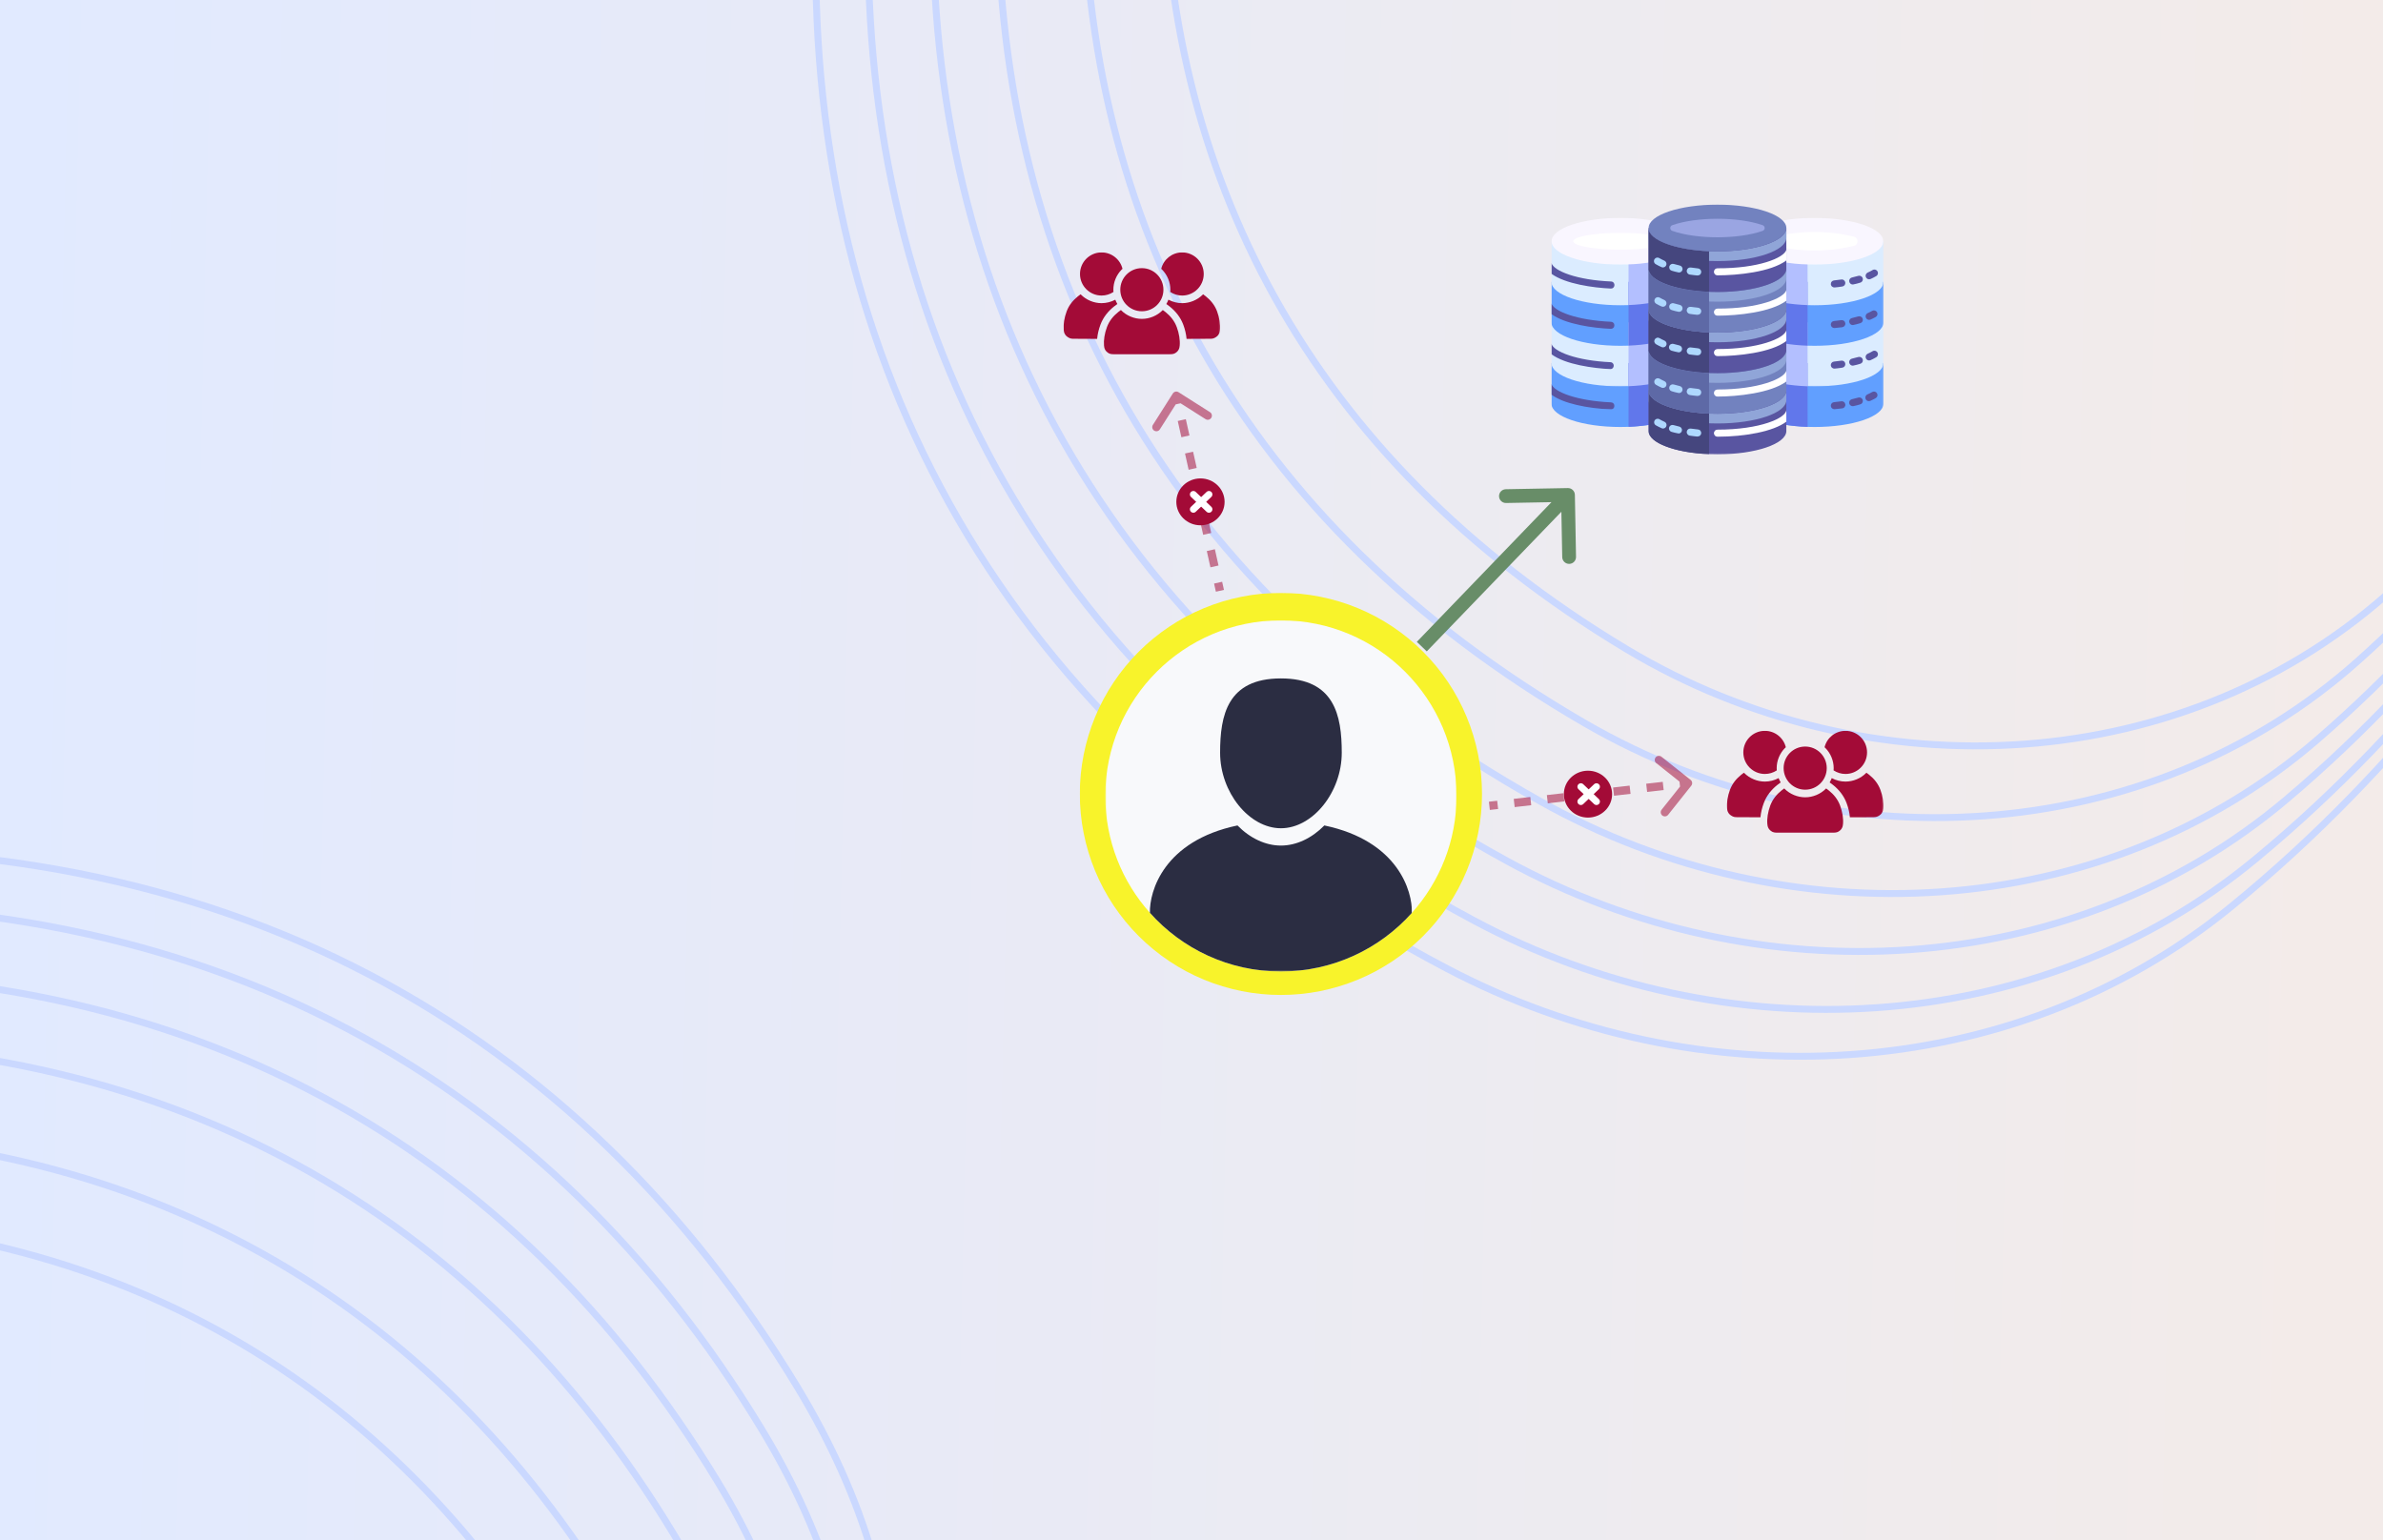 <svg width="1728" height="1117" viewBox="0 0 1728 1117" fill="none" xmlns="http://www.w3.org/2000/svg">
<rect x="0" y="0" width="1728" height="1117" fill="#333333" stroke="none"/>
<g clip-path="url(#clip0_2535_3418)">
<rect width="1728" height="1117" fill="url(#paint0_linear_2535_3418)"/>
<path d="M2101.5 26.981C2047.23 82.558 2000.02 159.626 1947.77 244.926C1933.09 268.889 1918.01 293.502 1902.27 318.47C1830.14 432.874 1743.8 555.162 1617.2 658.19C1457.92 787.815 1231.38 798.284 1049.41 702.587C733.174 536.29 591.5 274.719 591.5 -28C591.5 -219.908 681.376 -345.359 820.302 -422.982C959.413 -500.707 1147.79 -530.5 1344.5 -530.5C1541.07 -530.5 1730.42 -486.756 1870.55 -395.072C2010.32 -303.617 2101.18 -164.447 2101.5 26.981Z" stroke="#CAD8FF" stroke-width="5"/>
<path d="M2101.5 12.863C2048.59 67.046 2002.57 142.171 1951.64 225.309C1937.87 247.78 1923.75 270.836 1909.03 294.222C1839.52 404.687 1756.61 522.922 1635.51 623.127C1477.32 754.029 1250.23 764.706 1068.95 667.758C765.538 505.494 629.5 252.15 629.5 -40.709C629.5 -227.763 717.108 -350.036 852.531 -425.695C988.139 -501.457 1171.78 -530.5 1363.55 -530.5C1555.18 -530.5 1739.77 -487.859 1876.37 -398.491C2012.62 -309.351 2101.18 -173.711 2101.5 12.863Z" stroke="#CAD8FF" stroke-width="5"/>
<path d="M2101.5 -4.578C2050.28 47.883 2005.72 120.607 1956.42 201.075C1943.79 221.701 1930.84 242.835 1917.39 264.268C1851.11 369.862 1772.41 483.076 1658.06 579.758C1501.3 712.312 1273.32 723.204 1092.99 624.563C805.526 467.317 676.5 224.197 676.5 -56.409C676.5 -237.466 761.302 -355.814 892.393 -429.048C1023.67 -502.384 1201.45 -530.5 1387.11 -530.5C1572.63 -530.5 1751.33 -489.221 1883.57 -402.713C2015.45 -316.435 2101.18 -185.155 2101.5 -4.578Z" stroke="#CAD8FF" stroke-width="5"/>
<path d="M2101.5 -22.018C2051.96 28.72 2008.88 99.043 1961.21 176.839C1949.71 195.614 1937.94 214.824 1925.75 234.299C1862.7 335.014 1788.18 443.187 1680.55 536.302C1525.31 670.593 1296.43 681.767 1117.14 581.312C845.544 429.135 723.5 196.245 723.5 -72.108C723.5 -247.169 805.496 -361.592 932.255 -432.4C1059.2 -503.311 1231.12 -530.5 1410.67 -530.5C1590.09 -530.5 1762.9 -490.583 1890.77 -406.936C2018.29 -323.519 2101.18 -196.599 2101.5 -22.018Z" stroke="#CAD8FF" stroke-width="5"/>
<path d="M2101.5 -44.856C2054.19 3.625 2013.04 70.803 1967.53 145.099C1957.54 161.41 1947.34 178.065 1936.81 194.94C1878.03 289.212 1809.02 390.718 1710.2 479.072C1557.16 615.891 1326.89 627.608 1149.11 524.481C898.362 379.024 785.5 159.587 785.5 -92.667C785.5 -259.875 863.796 -369.159 984.84 -436.79C1106.07 -504.524 1270.26 -530.5 1441.76 -530.5C1613.11 -530.5 1778.15 -492.366 1900.27 -412.466C2022.03 -332.795 2101.18 -211.585 2101.5 -44.856Z" stroke="#CAD8FF" stroke-width="5"/>
<path d="M2101.5 -66.449C2056.27 -20.101 2016.93 44.102 1973.44 115.088C1964.86 129.1 1956.11 143.376 1947.12 157.831C1892.28 246.045 1828.37 341.255 1737.63 425.037C1586.86 564.239 1355.22 576.457 1179.12 470.639C947.798 331.638 843.5 124.933 843.5 -112.104C843.5 -271.888 918.334 -376.313 1034.03 -440.941C1149.91 -505.671 1306.87 -530.5 1470.83 -530.5C1634.65 -530.5 1792.42 -494.052 1909.15 -417.695C2025.53 -341.566 2101.18 -225.753 2101.5 -66.449Z" stroke="#CAD8FF" stroke-width="5"/>
<path d="M-741.638 1741.72C-724.057 1666.05 -723.661 1575.68 -723.222 1475.65C-723.099 1447.54 -722.972 1418.68 -722.461 1389.17C-720.115 1253.94 -709.714 1104.61 -654.901 950.866C-585.937 757.431 -397.672 630.998 -192.45 618.446C164.175 596.635 420.96 746.811 577.95 1005.64C677.473 1169.73 665.687 1323.6 587.158 1462.01C508.524 1600.61 362.91 1723.78 194.719 1825.79C26.649 1927.73 -157.936 1988.53 -325.294 1982.81C-492.235 1977.1 -642.089 1905.22 -741.638 1741.72Z" stroke="#CAD8FF" stroke-width="5"/>
<path d="M-734.318 1753.79C-717.179 1680.02 -716.79 1591.92 -716.359 1494.42C-716.242 1468.07 -716.122 1441.03 -715.668 1413.41C-713.523 1282.91 -703.946 1138.82 -652.372 990.339C-585 796.377 -396.375 669.481 -191.101 658.361C152.473 639.75 400.172 785.814 552.049 1036.21C649.055 1196.15 637.56 1346.13 561.007 1481.05C484.351 1616.15 342.398 1736.22 178.429 1835.67C14.582 1935.05 -165.36 1994.32 -328.501 1988.75C-491.223 1983.19 -637.286 1913.14 -734.318 1753.79Z" stroke="#CAD8FF" stroke-width="5"/>
<path d="M-725.275 1768.7C-708.685 1697.28 -708.305 1611.99 -707.885 1517.63C-707.777 1493.44 -707.667 1468.65 -707.28 1443.35C-705.375 1318.7 -696.793 1181.08 -649.167 1039.12C-583.87 844.482 -394.596 716.941 -189.257 707.762C138.079 693.13 374.481 834.089 520.003 1074.01C613.899 1228.82 602.768 1373.99 528.661 1504.59C454.451 1635.37 317.028 1751.61 158.281 1847.89C-0.343 1944.1 -174.542 2001.48 -332.468 1996.09C-489.977 1990.72 -631.353 1922.93 -725.275 1768.7Z" stroke="#CAD8FF" stroke-width="5"/>
<path d="M-716.228 1783.61C-700.186 1714.54 -699.817 1632.07 -699.408 1540.83C-699.309 1518.81 -699.208 1496.29 -698.884 1473.31C-697.208 1354.5 -689.593 1223.37 -645.851 1087.93C-582.765 892.606 -392.862 764.354 -187.475 757.267C123.667 746.53 348.793 882.363 487.961 1111.81C578.748 1261.49 567.979 1401.85 496.319 1528.13C424.555 1654.59 291.662 1766.99 138.138 1860.11C-15.265 1953.15 -183.721 2008.64 -336.432 2003.44C-488.726 1998.25 -625.416 1932.71 -716.228 1783.61Z" stroke="#CAD8FF" stroke-width="5"/>
<path d="M-704.385 1803.14C-689.075 1737.15 -688.73 1658.37 -688.349 1571.25C-688.265 1552.12 -688.18 1532.59 -687.934 1512.7C-686.56 1401.61 -680.202 1279.04 -641.524 1152.24C-581.629 955.894 -390.822 826.459 -185.336 822.438C104.493 816.767 314.792 945.859 445.611 1161.54C532.326 1304.51 522.056 1438.55 453.635 1559.15C385.11 1679.93 258.196 1787.29 111.561 1876.23C-34.951 1965.1 -195.839 2018.08 -341.686 2013.09C-487.115 2008.12 -617.645 1945.53 -704.385 1803.14Z" stroke="#CAD8FF" stroke-width="5"/>
<path d="M-693.186 1821.6C-678.549 1758.52 -678.212 1683.22 -677.838 1599.97C-677.764 1583.54 -677.689 1566.8 -677.503 1549.78C-676.363 1445.91 -671.09 1331.36 -636.953 1212.67C-580.233 1015.46 -388.518 884.886 -183.073 884.037C86.8 882.92 283.174 1005.57 406.102 1208.24C488.966 1344.86 479.136 1472.95 413.729 1588.21C348.218 1703.65 226.892 1806.28 86.701 1891.31C-53.366 1976.26 -207.164 2026.92 -346.57 2022.17C-485.558 2017.43 -610.296 1957.64 -693.186 1821.6Z" stroke="#CAD8FF" stroke-width="5"/>
<mask id="mask0_2535_3418" style="mask-type:luminance" maskUnits="userSpaceOnUse" x="783" y="430" width="293" height="293">
<path d="M783 430H1075.3V722.303H783V430Z" fill="white"/>
</mask>
<g mask="url(#mask0_2535_3418)">
<path d="M1074.66 575.839C1074.66 580.601 1074.42 585.364 1073.96 590.126C1073.49 594.889 1072.78 599.593 1071.85 604.277C1070.93 608.961 1069.76 613.587 1068.37 618.174C1066.99 622.741 1065.39 627.23 1063.55 631.641C1061.74 636.052 1059.69 640.366 1057.44 644.582C1055.18 648.798 1052.74 652.877 1050.09 656.859C1047.43 660.821 1044.58 664.646 1041.56 668.355C1038.53 672.044 1035.33 675.576 1031.95 678.953C1028.58 682.33 1025.04 685.531 1021.34 688.556C1017.65 691.581 1013.82 694.431 1009.84 697.085C1005.88 699.74 1001.78 702.199 997.582 704.444C993.366 706.688 989.052 708.738 984.641 710.553C980.23 712.388 975.741 713.988 971.154 715.374C966.587 716.76 961.961 717.931 957.277 718.868C952.593 719.785 947.869 720.488 943.126 720.956C938.364 721.424 933.601 721.659 928.82 721.659C924.057 721.659 919.295 721.424 914.532 720.956C909.789 720.488 905.066 719.785 900.382 718.868C895.697 717.931 891.072 716.76 886.504 715.374C881.918 713.988 877.428 712.388 873.017 710.553C868.606 708.738 864.293 706.688 860.077 704.444C855.88 702.199 851.782 699.74 847.82 697.085C843.838 694.431 840.012 691.581 836.323 688.556C832.615 685.531 829.082 682.33 825.706 678.953C822.329 675.576 819.128 672.044 816.103 668.355C813.077 664.646 810.228 660.821 807.573 656.859C804.919 652.877 802.479 648.798 800.215 644.582C797.97 640.366 795.921 636.052 794.106 631.641C792.271 627.23 790.671 622.741 789.285 618.174C787.899 613.587 786.728 608.961 785.811 604.277C784.874 599.593 784.171 594.889 783.703 590.126C783.234 585.364 783 580.601 783 575.839C783 571.057 783.234 566.295 783.703 561.532C784.171 556.789 784.874 552.066 785.811 547.382C786.728 542.697 787.899 538.072 789.285 533.504C790.671 528.937 792.271 524.448 794.106 520.017C795.921 515.606 797.97 511.293 800.215 507.096C802.479 502.88 804.919 498.782 807.573 494.82C810.228 490.838 813.077 487.012 816.103 483.323C819.128 479.634 822.329 476.102 825.706 472.725C829.082 469.329 832.615 466.128 836.323 463.103C840.012 460.077 843.838 457.228 847.82 454.573C851.782 451.919 855.88 449.479 860.077 447.215C864.293 444.97 868.606 442.94 873.017 441.106C877.428 439.271 881.918 437.671 886.504 436.285C891.072 434.899 895.697 433.728 900.382 432.811C905.066 431.874 909.789 431.171 914.532 430.703C919.295 430.234 924.057 430 928.82 430C933.601 430 938.364 430.234 943.126 430.703C947.869 431.171 952.593 431.874 957.277 432.811C961.961 433.728 966.587 434.899 971.154 436.285C975.741 437.671 980.23 439.271 984.641 441.106C989.052 442.94 993.366 444.97 997.582 447.215C1001.78 449.479 1005.88 451.919 1009.84 454.573C1013.82 457.228 1017.65 460.077 1021.34 463.103C1025.04 466.128 1028.58 469.329 1031.95 472.725C1035.33 476.102 1038.53 479.634 1041.56 483.323C1044.58 487.012 1047.43 490.838 1050.09 494.82C1052.74 498.782 1055.18 502.88 1057.44 507.096C1059.69 511.293 1061.74 515.606 1063.55 520.017C1065.39 524.448 1066.99 528.937 1068.37 533.504C1069.76 538.072 1070.93 542.697 1071.85 547.382C1072.78 552.066 1073.49 556.789 1073.96 561.532C1074.42 566.295 1074.66 571.057 1074.66 575.839Z" fill="#F8F32B"/>
</g>
<mask id="mask1_2535_3418" style="mask-type:luminance" maskUnits="userSpaceOnUse" x="801" y="449" width="256" height="256">
<path d="M801.492 449.92H1056.19V704.617H801.492V449.92Z" fill="white"/>
</mask>
<g mask="url(#mask1_2535_3418)">
<path d="M1056.2 577.269C1056.2 609.854 1043.97 639.574 1023.84 662.083C1000.52 688.19 966.605 704.617 928.84 704.617C891.09 704.617 857.151 688.19 833.851 662.083C813.713 639.574 801.492 609.854 801.492 577.269C801.492 506.934 858.505 449.92 928.84 449.92C999.176 449.92 1056.2 506.934 1056.2 577.269Z" fill="#F8F9FB"/>
</g>
<path d="M928.843 600.738C951.93 600.738 972.957 574.617 972.957 545.941C972.957 518.845 967.708 492.061 928.843 492.061C889.978 492.061 884.742 518.845 884.742 545.941C884.742 574.617 905.755 600.738 928.843 600.738Z" fill="#2B2D42"/>
<mask id="mask2_2535_3418" style="mask-type:luminance" maskUnits="userSpaceOnUse" x="832" y="596" width="192" height="109">
<path d="M832.473 596.504H1023.95V704.617H832.473V596.504Z" fill="white"/>
</mask>
<g mask="url(#mask2_2535_3418)">
<path d="M1023.84 662.084C1000.52 688.191 966.604 704.618 928.84 704.618C891.09 704.618 857.15 688.191 833.851 662.084C833.442 646.363 843.927 609.911 897.342 598.706C906.487 608.034 917.734 613.298 928.84 613.298C939.961 613.298 951.194 608.034 960.339 598.706C1013.77 609.911 1024.24 646.363 1023.84 662.084Z" fill="#2B2D42"/>
</g>
<mask id="mask3_2535_3418" style="mask-type:luminance" maskUnits="userSpaceOnUse" x="1264" y="262" width="102" height="49">
<path d="M1264.79 262.188H1365.78V310.646H1264.79V262.188Z" fill="white"/>
</mask>
<g mask="url(#mask3_2535_3418)">
<path d="M1365.78 263.312V292.753C1365.78 302.099 1343.42 309.706 1315.83 309.706C1288.24 309.706 1265.88 302.099 1265.88 292.753V263.312H1365.78Z" fill="#619FFF"/>
</g>
<mask id="mask4_2535_3418" style="mask-type:luminance" maskUnits="userSpaceOnUse" x="1264" y="233" width="102" height="48">
<path d="M1264.79 233.417H1365.78V280.36H1264.79V233.417Z" fill="white"/>
</mask>
<g mask="url(#mask4_2535_3418)">
<path d="M1365.78 233.866V263.312C1365.78 272.682 1343.42 280.26 1315.83 280.26C1288.24 280.26 1265.88 272.682 1265.88 263.312V233.866H1365.78Z" fill="#DBECFF"/>
</g>
<mask id="mask5_2535_3418" style="mask-type:luminance" maskUnits="userSpaceOnUse" x="1264" y="203" width="102" height="49">
<path d="M1264.79 203.13H1365.78V251.588H1264.79V203.13Z" fill="white"/>
</mask>
<g mask="url(#mask5_2535_3418)">
<path d="M1365.78 204.426V233.866C1365.78 243.236 1343.42 250.819 1315.83 250.819C1288.24 250.819 1265.88 243.236 1265.88 233.866V204.426H1365.78Z" fill="#619FFF"/>
</g>
<mask id="mask6_2535_3418" style="mask-type:luminance" maskUnits="userSpaceOnUse" x="1264" y="174" width="102" height="49">
<path d="M1264.79 174.358H1365.78V222.816H1264.79V174.358Z" fill="white"/>
</mask>
<g mask="url(#mask6_2535_3418)">
<path d="M1365.78 174.979V204.426C1365.78 213.795 1343.42 221.397 1315.83 221.397C1288.24 221.397 1265.88 213.795 1265.88 204.426V174.979H1365.78Z" fill="#DBECFF"/>
</g>
<path d="M1310.7 263.312H1265.88V292.752C1265.88 301.536 1285.58 308.753 1310.78 309.629L1310.7 263.312Z" fill="#6177EB"/>
<path d="M1310.7 233.866H1265.88V263.312C1265.88 272.09 1285.58 279.313 1310.78 280.182L1310.7 233.866Z" fill="#B3BFFF"/>
<path d="M1310.7 204.425H1265.88V233.866C1265.88 242.65 1285.58 249.896 1310.78 250.742L1310.7 204.425Z" fill="#6177EB"/>
<path d="M1310.7 174.979H1265.88V204.426C1265.88 213.234 1285.58 220.45 1310.78 221.296L1310.7 174.979Z" fill="#B3BFFF"/>
<mask id="mask7_2535_3418" style="mask-type:luminance" maskUnits="userSpaceOnUse" x="1264" y="157" width="102" height="36">
<path d="M1264.79 157.7H1365.78V192.529H1264.79V157.7Z" fill="white"/>
</mask>
<g mask="url(#mask7_2535_3418)">
<path d="M1365.67 174.979C1365.67 175.535 1365.59 176.091 1365.43 176.641C1365.27 177.191 1365.04 177.741 1364.72 178.286C1364.4 178.83 1363.99 179.368 1363.52 179.9C1363.05 180.433 1362.5 180.953 1361.87 181.468C1361.24 181.977 1360.55 182.48 1359.78 182.97C1359 183.461 1358.16 183.935 1357.26 184.396C1356.35 184.857 1355.38 185.301 1354.33 185.733C1353.3 186.159 1352.2 186.573 1351.05 186.963C1349.89 187.36 1348.67 187.732 1347.41 188.081C1346.15 188.436 1344.83 188.762 1343.47 189.075C1342.11 189.383 1340.71 189.667 1339.27 189.927C1337.83 190.187 1336.35 190.424 1334.84 190.637C1333.33 190.85 1331.79 191.039 1330.22 191.199C1328.66 191.358 1327.07 191.494 1325.47 191.601C1323.87 191.713 1322.25 191.79 1320.62 191.849C1318.99 191.903 1317.36 191.926 1315.73 191.926C1314.09 191.926 1312.45 191.903 1310.83 191.849C1309.2 191.79 1307.59 191.713 1305.98 191.601C1304.37 191.494 1302.79 191.358 1301.23 191.199C1299.66 191.039 1298.12 190.85 1296.61 190.637C1295.1 190.424 1293.62 190.187 1292.18 189.927C1290.74 189.667 1289.34 189.383 1287.98 189.075C1286.62 188.762 1285.3 188.436 1284.04 188.081C1282.77 187.732 1281.57 187.36 1280.41 186.963C1279.25 186.573 1278.15 186.159 1277.12 185.733C1276.08 185.301 1275.11 184.857 1274.19 184.396C1273.28 183.935 1272.44 183.461 1271.67 182.97C1270.91 182.48 1270.21 181.977 1269.58 181.468C1268.95 180.953 1268.4 180.433 1267.93 179.9C1267.45 179.368 1267.06 178.83 1266.74 178.286C1266.42 177.741 1266.18 177.191 1266.02 176.641C1265.86 176.091 1265.78 175.535 1265.78 174.979C1265.78 174.423 1265.86 173.873 1266.02 173.317C1266.18 172.767 1266.42 172.217 1266.74 171.672C1267.06 171.128 1267.45 170.59 1267.93 170.057C1268.4 169.531 1268.95 169.005 1269.58 168.496C1270.21 167.981 1270.91 167.478 1271.67 166.987C1272.44 166.502 1273.28 166.023 1274.19 165.562C1275.11 165.1 1276.08 164.657 1277.12 164.225C1278.15 163.799 1279.25 163.385 1280.41 162.995C1281.57 162.604 1282.77 162.232 1284.04 161.877C1285.3 161.528 1286.62 161.196 1287.98 160.889C1289.34 160.581 1290.74 160.291 1292.18 160.031C1293.62 159.771 1295.1 159.534 1296.61 159.321C1298.12 159.108 1299.66 158.919 1301.23 158.759C1302.79 158.6 1304.37 158.464 1305.98 158.357C1307.59 158.251 1309.2 158.168 1310.83 158.115C1312.45 158.055 1314.09 158.032 1315.73 158.032C1317.36 158.032 1318.99 158.055 1320.62 158.115C1322.25 158.168 1323.87 158.251 1325.47 158.357C1327.07 158.464 1328.66 158.6 1330.22 158.759C1331.79 158.919 1333.33 159.108 1334.84 159.321C1336.35 159.534 1337.83 159.771 1339.27 160.031C1340.71 160.291 1342.11 160.581 1343.47 160.889C1344.83 161.196 1346.15 161.528 1347.41 161.877C1348.67 162.232 1349.89 162.604 1351.05 162.995C1352.2 163.385 1353.3 163.799 1354.33 164.225C1355.38 164.657 1356.35 165.1 1357.26 165.562C1358.16 166.023 1359 166.502 1359.78 166.987C1360.55 167.478 1361.24 167.981 1361.87 168.496C1362.5 169.005 1363.05 169.531 1363.52 170.057C1363.99 170.59 1364.4 171.128 1364.72 171.672C1365.04 172.217 1365.27 172.767 1365.43 173.317C1365.59 173.873 1365.67 174.423 1365.67 174.979Z" fill="#F9F6FF"/>
</g>
<path d="M1287.02 178.309C1286.28 178.09 1285.68 177.676 1285.22 177.061C1284.76 176.446 1284.53 175.76 1284.53 174.991C1284.53 174.228 1284.76 173.536 1285.22 172.921C1285.68 172.311 1286.28 171.891 1287.02 171.678C1296.45 169.401 1306.02 168.259 1315.73 168.259C1325.44 168.259 1335.01 169.401 1344.44 171.678C1344.81 171.773 1345.14 171.927 1345.46 172.14C1345.78 172.347 1346.05 172.601 1346.28 172.903C1346.51 173.199 1346.69 173.53 1346.81 173.891C1346.93 174.246 1346.99 174.612 1346.99 174.991C1346.99 175.369 1346.93 175.736 1346.81 176.097C1346.69 176.452 1346.51 176.783 1346.28 177.085C1346.05 177.381 1345.78 177.641 1345.46 177.848C1345.14 178.055 1344.81 178.209 1344.44 178.309C1335.01 180.575 1325.44 181.705 1315.73 181.705C1306.02 181.705 1296.45 180.575 1287.02 178.309Z" fill="white"/>
<path d="M1354.18 197.765C1355.38 197.244 1356.55 196.653 1357.68 196.002C1357.97 195.789 1358.3 195.641 1358.65 195.564C1359.01 195.493 1359.36 195.493 1359.72 195.564C1360.07 195.641 1360.4 195.783 1360.69 195.996C1360.99 196.209 1361.22 196.47 1361.41 196.783C1361.59 197.097 1361.69 197.434 1361.74 197.795C1361.78 198.155 1361.74 198.504 1361.63 198.853C1361.52 199.196 1361.34 199.504 1361.1 199.776C1360.86 200.042 1360.58 200.255 1360.25 200.403C1358.94 201.166 1357.59 201.852 1356.2 202.45C1355.89 202.556 1355.58 202.598 1355.26 202.586C1354.94 202.568 1354.63 202.497 1354.34 202.367C1354.04 202.237 1353.79 202.054 1353.56 201.829C1353.33 201.598 1353.15 201.338 1353.03 201.042C1352.9 200.746 1352.83 200.439 1352.82 200.119C1352.81 199.794 1352.86 199.48 1352.96 199.179C1353.07 198.877 1353.22 198.605 1353.44 198.356C1353.64 198.114 1353.89 197.919 1354.18 197.765Z" fill="#5955A1"/>
<path d="M1343.78 206.319C1343.44 206.36 1343.11 206.33 1342.78 206.236C1342.44 206.141 1342.15 205.987 1341.88 205.774C1341.61 205.561 1341.4 205.307 1341.23 205.011C1341.07 204.71 1340.96 204.39 1340.92 204.053C1340.88 203.71 1340.91 203.379 1341.01 203.047C1341.1 202.722 1341.25 202.426 1341.46 202.154C1341.68 201.888 1341.93 201.669 1342.23 201.503C1342.53 201.338 1342.85 201.237 1343.19 201.196C1344.7 200.865 1346.16 200.48 1347.54 200.072C1347.87 199.977 1348.2 199.948 1348.54 199.983C1348.87 200.025 1349.19 200.125 1349.49 200.285C1349.79 200.451 1350.04 200.664 1350.25 200.93C1350.47 201.19 1350.62 201.486 1350.71 201.811C1350.81 202.136 1350.84 202.468 1350.8 202.805C1350.77 203.142 1350.67 203.461 1350.5 203.757C1350.34 204.059 1350.13 204.313 1349.86 204.526C1349.6 204.739 1349.31 204.893 1348.98 204.988C1347.27 205.538 1345.54 205.981 1343.78 206.319Z" fill="#5955A1"/>
<path d="M1330.3 208.495C1329.96 208.513 1329.64 208.46 1329.31 208.347C1328.99 208.235 1328.71 208.064 1328.45 207.833C1328.2 207.608 1328 207.342 1327.86 207.034C1327.71 206.727 1327.63 206.401 1327.61 206.064C1327.6 205.721 1327.64 205.396 1327.76 205.07C1327.87 204.751 1328.04 204.467 1328.28 204.213C1328.5 203.964 1328.77 203.763 1329.07 203.615C1329.38 203.473 1329.71 203.39 1330.04 203.373C1331.77 203.195 1333.43 202.988 1335.17 202.734C1335.51 202.681 1335.84 202.698 1336.17 202.781C1336.51 202.864 1336.81 203.006 1337.08 203.213C1337.36 203.42 1337.58 203.668 1337.76 203.958C1337.93 204.254 1338.04 204.574 1338.09 204.911C1338.14 205.248 1338.12 205.579 1338.04 205.904C1337.95 206.236 1337.8 206.537 1337.6 206.809C1337.4 207.076 1337.15 207.3 1336.86 207.472C1336.56 207.644 1336.25 207.756 1335.91 207.803C1335.04 207.957 1330.92 208.495 1330.3 208.495Z" fill="#5955A1"/>
<path d="M1354.18 227.188C1355.38 226.661 1356.55 226.076 1357.68 225.419C1357.97 225.265 1358.29 225.171 1358.61 225.141C1358.94 225.105 1359.27 225.135 1359.58 225.23C1359.9 225.318 1360.19 225.466 1360.45 225.673C1360.71 225.874 1360.92 226.117 1361.09 226.407C1361.25 226.691 1361.36 226.998 1361.41 227.324C1361.45 227.649 1361.43 227.974 1361.36 228.294C1361.28 228.619 1361.14 228.909 1360.95 229.181C1360.76 229.447 1360.52 229.672 1360.25 229.85C1358.94 230.607 1357.59 231.275 1356.2 231.873C1355.89 231.973 1355.58 232.015 1355.26 232.003C1354.94 231.985 1354.63 231.914 1354.34 231.784C1354.04 231.654 1353.79 231.47 1353.56 231.246C1353.33 231.015 1353.15 230.755 1353.03 230.459C1352.9 230.163 1352.83 229.855 1352.82 229.536C1352.81 229.211 1352.86 228.903 1352.96 228.595C1353.07 228.294 1353.22 228.022 1353.44 227.779C1353.64 227.531 1353.89 227.336 1354.18 227.188Z" fill="#5955A1"/>
<path d="M1343.78 235.735C1343.44 235.777 1343.11 235.747 1342.78 235.652C1342.44 235.558 1342.15 235.41 1341.88 235.197C1341.61 234.984 1341.4 234.724 1341.23 234.428C1341.07 234.126 1340.96 233.813 1340.92 233.47C1340.88 233.133 1340.91 232.795 1341.01 232.47C1341.1 232.139 1341.25 231.843 1341.46 231.571C1341.68 231.305 1341.93 231.092 1342.23 230.92C1342.53 230.755 1342.85 230.654 1343.19 230.613C1344.7 230.258 1346.16 229.873 1347.54 229.489C1347.87 229.394 1348.2 229.365 1348.54 229.406C1348.87 229.441 1349.19 229.542 1349.49 229.702C1349.79 229.867 1350.04 230.08 1350.25 230.346C1350.47 230.613 1350.62 230.908 1350.71 231.234C1350.81 231.559 1350.84 231.89 1350.8 232.228C1350.77 232.565 1350.67 232.878 1350.5 233.18C1350.34 233.476 1350.13 233.73 1349.86 233.943C1349.6 234.156 1349.31 234.31 1348.98 234.404C1347.27 234.943 1345.54 235.386 1343.78 235.735Z" fill="#5955A1"/>
<path d="M1330.3 237.935C1329.96 237.953 1329.64 237.906 1329.31 237.793C1328.99 237.675 1328.71 237.504 1328.45 237.279C1328.2 237.048 1328 236.782 1327.86 236.474C1327.71 236.167 1327.63 235.847 1327.61 235.504C1327.6 235.167 1327.64 234.836 1327.76 234.516C1327.87 234.197 1328.04 233.907 1328.28 233.659C1328.5 233.404 1328.77 233.209 1329.07 233.061C1329.38 232.913 1329.71 232.836 1330.04 232.819C1331.75 232.629 1333.46 232.422 1335.17 232.204C1335.51 232.156 1335.85 232.174 1336.18 232.257C1336.51 232.34 1336.82 232.487 1337.09 232.689C1337.37 232.896 1337.59 233.144 1337.76 233.44C1337.94 233.736 1338.05 234.055 1338.1 234.392C1338.15 234.729 1338.14 235.067 1338.05 235.398C1337.96 235.735 1337.82 236.037 1337.62 236.309C1337.41 236.587 1337.16 236.812 1336.86 236.989C1336.57 237.161 1336.26 237.273 1335.91 237.326C1335.04 237.397 1330.92 237.935 1330.3 237.935Z" fill="#5955A1"/>
<path d="M1354.18 256.628C1355.38 256.107 1356.55 255.516 1357.68 254.859C1357.97 254.646 1358.3 254.504 1358.65 254.427C1359.01 254.35 1359.36 254.35 1359.72 254.427C1360.07 254.504 1360.4 254.646 1360.69 254.859C1360.99 255.072 1361.22 255.332 1361.41 255.646C1361.59 255.959 1361.69 256.297 1361.74 256.657C1361.78 257.012 1361.74 257.367 1361.63 257.71C1361.52 258.059 1361.34 258.367 1361.1 258.633C1360.86 258.905 1360.58 259.118 1360.25 259.266C1358.94 260.035 1357.59 260.721 1356.2 261.313C1355.89 261.413 1355.58 261.461 1355.26 261.443C1354.94 261.431 1354.63 261.354 1354.34 261.224C1354.04 261.094 1353.79 260.916 1353.56 260.686C1353.33 260.461 1353.15 260.195 1353.03 259.905C1352.9 259.609 1352.83 259.301 1352.82 258.976C1352.81 258.657 1352.86 258.343 1352.96 258.042C1353.07 257.74 1353.22 257.462 1353.44 257.219C1353.64 256.977 1353.89 256.782 1354.18 256.628Z" fill="#5955A1"/>
<path d="M1343.78 265.181C1343.44 265.217 1343.11 265.193 1342.78 265.098C1342.44 265.004 1342.15 264.85 1341.88 264.637C1341.61 264.424 1341.4 264.17 1341.23 263.868C1341.07 263.572 1340.96 263.253 1340.92 262.916C1340.88 262.573 1340.91 262.241 1341.01 261.91C1341.1 261.585 1341.25 261.283 1341.46 261.017C1341.68 260.751 1341.93 260.532 1342.23 260.366C1342.53 260.201 1342.85 260.1 1343.19 260.059C1344.7 259.727 1346.16 259.343 1347.54 258.935C1347.87 258.84 1348.2 258.811 1348.54 258.846C1348.87 258.882 1349.19 258.982 1349.49 259.148C1349.79 259.313 1350.04 259.526 1350.25 259.787C1350.47 260.053 1350.62 260.349 1350.71 260.674C1350.81 260.999 1350.84 261.33 1350.8 261.668C1350.77 262.005 1350.67 262.324 1350.5 262.62C1350.34 262.916 1350.13 263.176 1349.86 263.383C1349.6 263.596 1349.31 263.75 1348.98 263.85C1347.27 264.389 1345.54 264.832 1343.78 265.181Z" fill="#5955A1"/>
<path d="M1330.3 267.358C1329.96 267.37 1329.64 267.323 1329.31 267.21C1328.99 267.098 1328.71 266.926 1328.45 266.696C1328.2 266.471 1328 266.199 1327.86 265.891C1327.71 265.584 1327.63 265.264 1327.61 264.921C1327.6 264.584 1327.64 264.253 1327.76 263.933C1327.87 263.614 1328.04 263.33 1328.28 263.075C1328.5 262.821 1328.77 262.626 1329.07 262.478C1329.38 262.336 1329.71 262.253 1330.04 262.236C1331.77 262.058 1333.43 261.851 1335.17 261.597C1335.51 261.543 1335.84 261.561 1336.17 261.644C1336.51 261.727 1336.81 261.869 1337.08 262.076C1337.36 262.277 1337.58 262.525 1337.76 262.821C1337.93 263.117 1338.04 263.43 1338.09 263.773C1338.14 264.105 1338.12 264.442 1338.04 264.767C1337.95 265.099 1337.8 265.4 1337.6 265.666C1337.4 265.938 1337.15 266.163 1336.86 266.335C1336.56 266.506 1336.25 266.619 1335.91 266.666C1335.04 266.82 1330.92 267.358 1330.3 267.358Z" fill="#5955A1"/>
<path d="M1355.2 290.96C1354.59 290.966 1354.05 290.777 1353.57 290.392C1353.1 290.014 1352.79 289.523 1352.67 288.925C1352.55 288.328 1352.63 287.76 1352.91 287.216C1353.19 286.678 1353.62 286.287 1354.18 286.045C1355.38 285.536 1356.56 284.944 1357.69 284.282C1357.98 284.128 1358.29 284.033 1358.61 283.998C1358.95 283.968 1359.27 283.998 1359.58 284.087C1359.9 284.181 1360.19 284.329 1360.45 284.53C1360.71 284.737 1360.92 284.98 1361.09 285.27C1361.25 285.554 1361.36 285.861 1361.41 286.187C1361.45 286.512 1361.44 286.837 1361.36 287.157C1361.28 287.476 1361.15 287.772 1360.95 288.038C1360.76 288.31 1360.52 288.529 1360.25 288.706C1359.04 289.399 1357.69 290.091 1356.2 290.759C1355.88 290.889 1355.54 290.954 1355.2 290.96Z" fill="#5955A1"/>
<path d="M1343.77 294.598C1343.43 294.633 1343.1 294.61 1342.77 294.515C1342.45 294.42 1342.15 294.267 1341.88 294.054C1341.61 293.841 1341.39 293.586 1341.23 293.285C1341.06 292.989 1340.96 292.669 1340.92 292.332C1340.89 291.989 1340.91 291.658 1341 291.333C1341.1 291.001 1341.25 290.706 1341.47 290.433C1341.68 290.167 1341.93 289.954 1342.23 289.783C1342.53 289.617 1342.85 289.517 1343.19 289.475C1344.69 289.12 1346.16 288.759 1347.54 288.351C1347.87 288.257 1348.2 288.227 1348.53 288.263C1348.87 288.304 1349.19 288.405 1349.49 288.564C1349.78 288.73 1350.04 288.943 1350.25 289.209C1350.46 289.469 1350.62 289.765 1350.71 290.09C1350.81 290.416 1350.83 290.747 1350.8 291.084C1350.76 291.421 1350.66 291.741 1350.5 292.037C1350.34 292.338 1350.13 292.593 1349.86 292.805C1349.59 293.018 1349.3 293.172 1348.98 293.267C1347.27 293.805 1345.53 294.249 1343.77 294.598Z" fill="#5955A1"/>
<path d="M1330.3 296.798C1329.96 296.816 1329.64 296.769 1329.31 296.651C1328.99 296.538 1328.71 296.367 1328.45 296.142C1328.2 295.911 1328 295.645 1327.86 295.337C1327.71 295.03 1327.63 294.704 1327.61 294.367C1327.6 294.03 1327.64 293.699 1327.76 293.379C1327.87 293.06 1328.04 292.77 1328.28 292.522C1328.5 292.267 1328.77 292.066 1329.07 291.924C1329.38 291.776 1329.71 291.694 1330.04 291.676C1331.75 291.51 1333.46 291.303 1335.17 291.067C1335.51 291.013 1335.85 291.031 1336.18 291.12C1336.51 291.203 1336.82 291.345 1337.09 291.552C1337.37 291.759 1337.59 292.007 1337.76 292.303C1337.94 292.599 1338.05 292.912 1338.1 293.255C1338.15 293.592 1338.14 293.93 1338.05 294.261C1337.96 294.592 1337.82 294.9 1337.62 295.172C1337.41 295.45 1337.16 295.675 1336.86 295.846C1336.57 296.024 1336.26 296.136 1335.91 296.183C1334.87 296.26 1330.89 296.798 1330.3 296.798Z" fill="#5955A1"/>
<mask id="mask8_2535_3418" style="mask-type:luminance" maskUnits="userSpaceOnUse" x="1125" y="262" width="101" height="49">
<path d="M1125 262.188H1225.41V310.646H1125V262.188Z" fill="white"/>
</mask>
<g mask="url(#mask8_2535_3418)">
<path d="M1224.9 263.312V292.752C1224.9 302.098 1202.54 309.705 1174.97 309.705C1147.41 309.705 1125 302.098 1125 292.752V263.312H1224.9Z" fill="#619FFF"/>
</g>
<mask id="mask9_2535_3418" style="mask-type:luminance" maskUnits="userSpaceOnUse" x="1125" y="233" width="101" height="48">
<path d="M1125 233.416H1225.41V280.36H1125V233.416Z" fill="white"/>
</mask>
<g mask="url(#mask9_2535_3418)">
<path d="M1224.9 233.866V263.312C1224.9 272.682 1202.54 280.259 1174.97 280.259C1147.41 280.259 1125 272.682 1125 263.312V233.866H1224.9Z" fill="#DBECFF"/>
</g>
<mask id="mask10_2535_3418" style="mask-type:luminance" maskUnits="userSpaceOnUse" x="1125" y="203" width="101" height="49">
<path d="M1125 203.13H1225.41V251.588H1125V203.13Z" fill="white"/>
</mask>
<g mask="url(#mask10_2535_3418)">
<path d="M1224.9 204.425V233.866C1224.9 243.235 1202.54 250.819 1174.97 250.819C1147.41 250.819 1125 243.235 1125 233.866V204.425H1224.9Z" fill="#619FFF"/>
</g>
<mask id="mask11_2535_3418" style="mask-type:luminance" maskUnits="userSpaceOnUse" x="1125" y="174" width="101" height="49">
<path d="M1125 174.358H1225.41V222.816H1125V174.358Z" fill="white"/>
</mask>
<g mask="url(#mask11_2535_3418)">
<path d="M1224.9 174.979V204.426C1224.9 213.795 1202.54 221.397 1174.97 221.397C1147.41 221.397 1125 213.795 1125 204.426V174.979H1224.9Z" fill="#DBECFF"/>
</g>
<path d="M1180.92 263.312V309.575C1205.71 308.576 1224.9 301.436 1224.9 292.752V263.312H1180.92Z" fill="#6177EB"/>
<path d="M1180.92 233.866V280.129C1205.71 279.135 1224.9 272.013 1224.9 263.312V233.866H1180.92Z" fill="#B3BFFF"/>
<path d="M1180.92 204.425V250.689C1205.71 249.689 1224.9 242.573 1224.9 233.866V204.425H1180.92Z" fill="#6177EB"/>
<path d="M1180.92 174.979V221.272C1205.71 220.273 1224.9 213.127 1224.9 204.426V174.979H1180.92Z" fill="#B3BFFF"/>
<mask id="mask12_2535_3418" style="mask-type:luminance" maskUnits="userSpaceOnUse" x="1125" y="157" width="101" height="36">
<path d="M1125 157.701H1225.41V192.53H1125V157.701Z" fill="white"/>
</mask>
<g mask="url(#mask12_2535_3418)">
<path d="M1225 174.979C1225 175.535 1224.93 176.092 1224.77 176.642C1224.61 177.192 1224.36 177.742 1224.04 178.286C1223.72 178.83 1223.33 179.369 1222.86 179.901C1222.38 180.433 1221.83 180.954 1221.2 181.469C1220.58 181.977 1219.88 182.48 1219.1 182.971C1218.34 183.462 1217.5 183.935 1216.59 184.397C1215.68 184.858 1214.7 185.302 1213.67 185.733C1212.63 186.159 1211.53 186.573 1210.37 186.964C1209.22 187.36 1208.01 187.733 1206.74 188.082C1205.48 188.437 1204.17 188.762 1202.81 189.076C1201.45 189.383 1200.05 189.667 1198.6 189.927C1197.16 190.188 1195.68 190.424 1194.17 190.637C1192.66 190.85 1191.12 191.039 1189.56 191.199C1187.99 191.359 1186.41 191.495 1184.8 191.601C1183.19 191.714 1181.58 191.791 1179.95 191.85C1178.33 191.903 1176.69 191.927 1175.05 191.927C1173.42 191.927 1171.79 191.903 1170.16 191.85C1168.54 191.791 1166.91 191.714 1165.31 191.601C1163.71 191.495 1162.12 191.359 1160.56 191.199C1158.99 191.039 1157.46 190.85 1155.94 190.637C1154.43 190.424 1152.95 190.188 1151.51 189.927C1150.07 189.667 1148.67 189.383 1147.31 189.076C1145.94 188.762 1144.63 188.437 1143.37 188.082C1142.11 187.733 1140.89 187.36 1139.74 186.964C1138.58 186.573 1137.49 186.159 1136.45 185.733C1135.41 185.302 1134.43 184.858 1133.53 184.397C1132.62 183.935 1131.78 183.462 1131.01 182.971C1130.23 182.48 1129.54 181.977 1128.91 181.469C1128.28 180.954 1127.73 180.433 1127.26 179.901C1126.79 179.369 1126.39 178.83 1126.07 178.286C1125.75 177.742 1125.51 177.192 1125.35 176.642C1125.19 176.092 1125.11 175.535 1125.11 174.979C1125.11 174.423 1125.19 173.873 1125.35 173.317C1125.51 172.767 1125.75 172.217 1126.07 171.673C1126.39 171.129 1126.79 170.59 1127.26 170.058C1127.73 169.532 1128.28 169.005 1128.91 168.496C1129.54 167.982 1130.23 167.479 1131.01 166.988C1131.78 166.503 1132.62 166.024 1133.53 165.562C1134.43 165.101 1135.41 164.657 1136.45 164.226C1137.49 163.8 1138.58 163.386 1139.74 162.995C1140.89 162.605 1142.11 162.232 1143.37 161.877C1144.63 161.528 1145.94 161.197 1147.31 160.889C1148.67 160.582 1150.07 160.292 1151.51 160.032C1152.95 159.771 1154.43 159.535 1155.94 159.322C1157.46 159.109 1158.99 158.92 1160.56 158.76C1162.12 158.6 1163.71 158.464 1165.31 158.358C1166.91 158.251 1168.54 158.168 1170.16 158.115C1171.79 158.056 1173.42 158.032 1175.05 158.032C1176.69 158.032 1178.33 158.056 1179.95 158.115C1181.58 158.168 1183.19 158.251 1184.8 158.358C1186.41 158.464 1187.99 158.6 1189.56 158.76C1191.12 158.92 1192.66 159.109 1194.17 159.322C1195.68 159.535 1197.16 159.771 1198.6 160.032C1200.05 160.292 1201.45 160.582 1202.81 160.889C1204.17 161.197 1205.48 161.528 1206.74 161.877C1208.01 162.232 1209.22 162.605 1210.37 162.995C1211.53 163.386 1212.63 163.8 1213.67 164.226C1214.7 164.657 1215.68 165.101 1216.59 165.562C1217.5 166.024 1218.34 166.503 1219.1 166.988C1219.88 167.479 1220.58 167.982 1221.2 168.496C1221.83 169.005 1222.38 169.532 1222.86 170.058C1223.33 170.59 1223.72 171.129 1224.04 171.673C1224.36 172.217 1224.61 172.767 1224.77 173.317C1224.93 173.873 1225 174.423 1225 174.979Z" fill="#F9F6FF"/>
</g>
<path d="M1209.3 174.979C1209.3 175.18 1209.25 175.376 1209.14 175.577C1209.02 175.772 1208.86 175.967 1208.64 176.162C1208.43 176.357 1208.15 176.553 1207.83 176.742C1207.5 176.931 1207.12 177.121 1206.69 177.304C1206.27 177.487 1205.79 177.665 1205.26 177.842C1204.73 178.014 1204.16 178.185 1203.53 178.351C1202.91 178.517 1202.24 178.676 1201.53 178.83C1200.81 178.984 1200.06 179.132 1199.27 179.268C1198.48 179.41 1197.65 179.546 1196.78 179.67C1195.92 179.794 1195.02 179.913 1194.08 180.025C1193.15 180.137 1192.19 180.238 1191.2 180.333C1190.21 180.427 1189.2 180.51 1188.16 180.587C1187.13 180.664 1186.07 180.729 1185 180.788C1183.92 180.841 1182.84 180.894 1181.74 180.93C1180.64 180.971 1179.53 181.001 1178.41 181.019C1177.29 181.036 1176.18 181.048 1175.05 181.048C1173.93 181.048 1172.82 181.036 1171.7 181.019C1170.58 181.001 1169.47 180.971 1168.37 180.93C1167.27 180.894 1166.19 180.841 1165.11 180.788C1164.04 180.729 1162.98 180.664 1161.95 180.587C1160.91 180.51 1159.9 180.427 1158.91 180.333C1157.92 180.238 1156.96 180.137 1156.03 180.025C1155.09 179.913 1154.19 179.794 1153.33 179.67C1152.46 179.546 1151.63 179.41 1150.84 179.268C1150.05 179.132 1149.29 178.984 1148.58 178.83C1147.87 178.676 1147.2 178.517 1146.58 178.351C1145.95 178.185 1145.38 178.014 1144.85 177.842C1144.32 177.665 1143.84 177.487 1143.42 177.304C1142.99 177.121 1142.61 176.931 1142.28 176.742C1141.96 176.553 1141.68 176.357 1141.47 176.162C1141.25 175.967 1141.08 175.772 1140.97 175.577C1140.86 175.376 1140.81 175.18 1140.81 174.979C1140.81 174.784 1140.86 174.583 1140.97 174.388C1141.08 174.187 1141.25 173.991 1141.47 173.796C1141.68 173.601 1141.96 173.406 1142.28 173.216C1142.61 173.027 1142.99 172.844 1143.42 172.66C1143.84 172.477 1144.32 172.294 1144.85 172.122C1145.38 171.945 1145.95 171.773 1146.58 171.608C1147.2 171.442 1147.87 171.282 1148.58 171.128C1149.29 170.975 1150.05 170.833 1150.84 170.691C1151.63 170.549 1152.46 170.413 1153.33 170.288C1154.19 170.164 1155.09 170.046 1156.03 169.933C1156.96 169.827 1157.92 169.721 1158.91 169.626C1159.9 169.537 1160.91 169.448 1161.95 169.372C1162.98 169.301 1164.04 169.23 1165.11 169.17C1166.19 169.117 1167.27 169.07 1168.37 169.028C1169.47 168.987 1170.58 168.963 1171.7 168.94C1172.82 168.922 1173.93 168.91 1175.05 168.91C1176.18 168.91 1177.29 168.922 1178.41 168.94C1179.53 168.963 1180.64 168.987 1181.74 169.028C1182.84 169.07 1183.92 169.117 1185 169.17C1186.07 169.23 1187.13 169.301 1188.16 169.372C1189.2 169.448 1190.21 169.537 1191.2 169.626C1192.19 169.721 1193.15 169.827 1194.08 169.933C1195.02 170.046 1195.92 170.164 1196.78 170.288C1197.65 170.413 1198.48 170.549 1199.27 170.691C1200.06 170.833 1200.81 170.975 1201.53 171.128C1202.24 171.282 1202.91 171.442 1203.53 171.608C1204.16 171.773 1204.73 171.945 1205.26 172.122C1205.79 172.294 1206.27 172.477 1206.69 172.66C1207.12 172.844 1207.5 173.027 1207.83 173.216C1208.15 173.406 1208.43 173.601 1208.64 173.796C1208.86 173.991 1209.02 174.187 1209.14 174.388C1209.25 174.583 1209.3 174.784 1209.3 174.979Z" fill="white"/>
<mask id="mask13_2535_3418" style="mask-type:luminance" maskUnits="userSpaceOnUse" x="1125" y="189" width="46" height="22">
<path d="M1125 189.501H1170.9V210.701H1125V189.501Z" fill="white"/>
</mask>
<g mask="url(#mask13_2535_3418)">
<path d="M1168.09 209.288C1155.51 208.749 1135.04 205.957 1125 198.557V190.672C1126.46 196.487 1143.47 203.142 1168.32 204.165C1168.65 204.183 1168.98 204.26 1169.29 204.408C1169.6 204.55 1169.86 204.745 1170.09 204.999C1170.32 205.248 1170.49 205.537 1170.61 205.857C1170.73 206.176 1170.78 206.502 1170.76 206.845C1170.74 207.182 1170.67 207.507 1170.52 207.815C1170.38 208.122 1170.18 208.389 1169.93 208.619C1169.68 208.85 1169.39 209.022 1169.07 209.14C1168.76 209.252 1168.42 209.305 1168.09 209.288Z" fill="#5955A1"/>
</g>
<mask id="mask14_2535_3418" style="mask-type:luminance" maskUnits="userSpaceOnUse" x="1125" y="219" width="46" height="21">
<path d="M1125 219.788H1170.9V239.474H1125V219.788Z" fill="white"/>
</mask>
<g mask="url(#mask14_2535_3418)">
<path d="M1168.09 238.504C1155.53 237.965 1135.07 235.25 1125 227.797V219.888C1126.36 225.697 1143.37 232.304 1168.21 233.381C1168.55 233.387 1168.88 233.464 1169.19 233.6C1169.49 233.736 1169.77 233.931 1170 234.179C1170.24 234.422 1170.42 234.706 1170.54 235.019C1170.66 235.339 1170.71 235.664 1170.71 236.007C1170.7 236.344 1170.62 236.67 1170.49 236.977C1170.35 237.291 1170.16 237.563 1169.91 237.794C1169.67 238.03 1169.39 238.208 1169.07 238.332C1168.75 238.45 1168.42 238.509 1168.09 238.504Z" fill="#5955A1"/>
</g>
<mask id="mask15_2535_3418" style="mask-type:luminance" maskUnits="userSpaceOnUse" x="1125" y="248" width="46" height="21">
<path d="M1125 248.56H1170.9V268.246H1125V248.56Z" fill="white"/>
</mask>
<g mask="url(#mask15_2535_3418)">
<path d="M1168.09 267.743C1155.53 267.151 1134.99 264.436 1125 256.912V249.228C1126.36 255.013 1143.37 261.644 1168.21 262.721C1168.81 262.857 1169.29 263.164 1169.67 263.649C1170.04 264.129 1170.22 264.673 1170.2 265.282C1170.19 265.891 1169.98 266.43 1169.58 266.891C1169.19 267.352 1168.68 267.636 1168.09 267.743Z" fill="#5955A1"/>
</g>
<mask id="mask16_2535_3418" style="mask-type:luminance" maskUnits="userSpaceOnUse" x="1125" y="277" width="46" height="21">
<path d="M1125 277.331H1170.9V297.017H1125V277.331Z" fill="white"/>
</mask>
<g mask="url(#mask16_2535_3418)">
<path d="M1168.09 296.952C1151.31 296.212 1133.63 292.752 1125 286.251V278.336C1126.36 284.151 1143.37 290.758 1168.21 291.829C1168.55 291.841 1168.88 291.912 1169.19 292.054C1169.49 292.19 1169.77 292.379 1170 292.628C1170.24 292.876 1170.42 293.154 1170.54 293.474C1170.66 293.787 1170.71 294.118 1170.71 294.456C1170.7 294.793 1170.62 295.118 1170.49 295.432C1170.35 295.739 1170.16 296.011 1169.91 296.248C1169.67 296.479 1169.39 296.662 1169.07 296.78C1168.75 296.904 1168.42 296.964 1168.09 296.952Z" fill="#5955A1"/>
</g>
<mask id="mask17_2535_3418" style="mask-type:luminance" maskUnits="userSpaceOnUse" x="1195" y="281" width="102" height="49">
<path d="M1195.13 281.875H1296.59V329.717H1195.13V281.875Z" fill="white"/>
</mask>
<g mask="url(#mask17_2535_3418)">
<path d="M1295.34 283.152V312.599C1295.34 321.945 1272.98 329.546 1245.39 329.546C1217.81 329.546 1195.44 321.868 1195.44 312.599V283.152H1295.34Z" fill="#5955A1"/>
</g>
<path d="M1295.34 283.152V290.191C1295.34 299.567 1272.98 307.144 1245.39 307.144C1217.81 307.144 1195.44 299.46 1195.44 290.191V283.152C1195.44 292.522 1217.81 300.105 1245.39 300.105C1272.98 300.105 1295.34 292.522 1295.34 283.152Z" fill="#90A5D8"/>
<mask id="mask18_2535_3418" style="mask-type:luminance" maskUnits="userSpaceOnUse" x="1195" y="281" width="46" height="49">
<path d="M1195.13 281.875H1240.56V329.717H1195.13V281.875Z" fill="white"/>
</mask>
<g mask="url(#mask18_2535_3418)">
<path d="M1239.3 299.975V329.416C1214.65 328.392 1195.44 321.253 1195.44 312.599V283.152C1195.44 291.83 1214.58 298.952 1239.3 299.975Z" fill="#45467E"/>
</g>
<path d="M1295.34 253.712V283.152C1295.34 292.522 1272.98 300.105 1245.39 300.105C1217.81 300.105 1195.44 292.421 1195.44 283.152V253.712H1295.34Z" fill="#7282BF"/>
<path d="M1295.34 253.712V260.751C1295.34 270.121 1272.98 277.698 1245.39 277.698C1217.81 277.698 1195.44 270.02 1195.44 260.751V253.712C1195.44 263.082 1217.81 270.659 1245.39 270.659C1272.98 270.659 1295.34 263.082 1295.34 253.712Z" fill="#90A5D8"/>
<path d="M1295.34 224.266V253.712C1295.34 263.082 1272.98 270.659 1245.39 270.659C1217.81 270.659 1195.44 262.975 1195.44 253.712V224.266H1295.34Z" fill="#5955A1"/>
<path d="M1295.34 224.266V231.305C1295.34 240.68 1272.98 248.258 1245.39 248.258C1217.81 248.258 1195.44 240.574 1195.44 231.305V224.266C1195.44 233.635 1217.81 241.213 1245.39 241.213C1272.98 241.213 1295.34 233.635 1295.34 224.266Z" fill="#90A5D8"/>
<path d="M1239.3 241.089V270.529C1214.65 269.506 1195.44 262.366 1195.44 253.712V224.266C1195.44 232.943 1214.58 240.065 1239.3 241.089Z" fill="#45467E"/>
<path d="M1295.34 194.825V224.265C1295.34 233.635 1272.98 241.212 1245.39 241.212C1217.81 241.212 1195.44 233.534 1195.44 224.265V194.825H1295.34Z" fill="#7282BF"/>
<path d="M1295.34 194.825V201.864C1295.34 211.234 1272.98 218.811 1245.39 218.811C1217.81 218.811 1195.44 211.133 1195.44 201.864V194.825C1195.44 204.194 1217.81 211.772 1245.39 211.772C1272.98 211.772 1295.34 204.194 1295.34 194.825Z" fill="#90A5D8"/>
<path d="M1295.34 165.379V194.825C1295.34 204.195 1272.98 211.796 1245.39 211.796C1217.81 211.796 1195.44 204.118 1195.44 194.825V165.379H1295.34Z" fill="#5955A1"/>
<path d="M1295.34 165.379V172.418C1295.34 181.788 1272.98 189.371 1245.39 189.371C1217.81 189.371 1195.44 181.687 1195.44 172.418V165.379C1195.44 174.749 1217.81 182.326 1245.39 182.326C1272.98 182.326 1295.34 174.749 1295.34 165.379Z" fill="#90A5D8"/>
<path d="M1239.3 182.202V211.642C1214.65 210.619 1195.44 203.479 1195.44 194.825V165.379C1195.44 174.057 1214.58 181.179 1239.3 182.202Z" fill="#45467E"/>
<path d="M1239.3 211.642V241.088C1214.65 240.065 1195.44 232.919 1195.44 224.265V194.825C1195.44 203.502 1214.58 210.618 1239.3 211.642Z" fill="#5E69A6"/>
<path d="M1239.3 270.529V299.975C1214.65 298.952 1195.44 291.806 1195.44 283.152V253.712C1195.44 262.39 1214.58 269.506 1239.3 270.529Z" fill="#5E69A6"/>
<mask id="mask19_2535_3418" style="mask-type:luminance" maskUnits="userSpaceOnUse" x="1195" y="148" width="102" height="36">
<path d="M1195.13 148H1296.59V183.444H1195.13V148Z" fill="white"/>
</mask>
<g mask="url(#mask19_2535_3418)">
<path d="M1295.34 165.378C1295.34 165.934 1295.26 166.485 1295.1 167.041C1294.94 167.591 1294.7 168.141 1294.38 168.685C1294.06 169.229 1293.66 169.768 1293.19 170.3C1292.71 170.832 1292.16 171.353 1291.53 171.867C1290.91 172.376 1290.21 172.879 1289.44 173.37C1288.67 173.855 1287.83 174.334 1286.92 174.795C1286.01 175.257 1285.04 175.701 1284 176.132C1282.96 176.558 1281.86 176.972 1280.71 177.363C1279.55 177.753 1278.34 178.126 1277.08 178.481C1275.81 178.83 1274.5 179.161 1273.14 179.469C1271.78 179.782 1270.38 180.066 1268.94 180.326C1267.5 180.587 1266.02 180.823 1264.5 181.036C1262.99 181.249 1261.46 181.438 1259.89 181.598C1258.33 181.758 1256.74 181.894 1255.13 182C1253.53 182.113 1251.91 182.19 1250.29 182.249C1248.66 182.302 1247.03 182.326 1245.39 182.326C1243.76 182.326 1242.12 182.302 1240.49 182.249C1238.87 182.19 1237.25 182.113 1235.65 182C1234.04 181.894 1232.46 181.758 1230.89 181.598C1229.32 181.438 1227.79 181.249 1226.28 181.036C1224.76 180.823 1223.29 180.587 1221.85 180.326C1220.4 180.066 1219 179.782 1217.64 179.469C1216.28 179.161 1214.97 178.83 1213.7 178.481C1212.44 178.126 1211.23 177.753 1210.07 177.363C1208.92 176.972 1207.82 176.558 1206.78 176.132C1205.74 175.701 1204.77 175.257 1203.86 174.795C1202.95 174.334 1202.11 173.855 1201.34 173.37C1200.57 172.879 1199.87 172.376 1199.24 171.867C1198.62 171.353 1198.07 170.832 1197.59 170.3C1197.12 169.768 1196.72 169.229 1196.4 168.685C1196.09 168.141 1195.84 167.591 1195.68 167.041C1195.52 166.485 1195.44 165.934 1195.44 165.378C1195.44 164.822 1195.52 164.272 1195.68 163.716C1195.84 163.166 1196.09 162.616 1196.4 162.072C1196.72 161.528 1197.12 160.989 1197.59 160.457C1198.07 159.925 1198.62 159.404 1199.24 158.889C1199.87 158.381 1200.57 157.878 1201.34 157.387C1202.11 156.902 1202.95 156.423 1203.86 155.961C1204.77 155.5 1205.74 155.056 1206.78 154.624C1207.82 154.199 1208.92 153.784 1210.07 153.394C1211.23 153.004 1212.44 152.631 1213.7 152.276C1214.97 151.927 1216.28 151.596 1217.64 151.288C1219 150.975 1220.4 150.691 1221.85 150.431C1223.29 150.17 1224.76 149.934 1226.28 149.721C1227.79 149.508 1229.32 149.318 1230.89 149.159C1232.46 148.999 1234.04 148.863 1235.65 148.756C1237.25 148.644 1238.87 148.567 1240.49 148.508C1242.12 148.455 1243.76 148.431 1245.39 148.431C1247.03 148.431 1248.66 148.455 1250.29 148.508C1251.91 148.567 1253.53 148.644 1255.13 148.756C1256.74 148.863 1258.33 148.999 1259.89 149.159C1261.46 149.318 1262.99 149.508 1264.5 149.721C1266.02 149.934 1267.5 150.17 1268.94 150.431C1270.38 150.691 1271.78 150.975 1273.14 151.288C1274.5 151.596 1275.81 151.927 1277.08 152.276C1278.34 152.631 1279.55 153.004 1280.71 153.394C1281.86 153.784 1282.96 154.199 1284 154.624C1285.04 155.056 1286.01 155.5 1286.92 155.961C1287.83 156.423 1288.67 156.902 1289.44 157.387C1290.21 157.878 1290.91 158.381 1291.53 158.889C1292.16 159.404 1292.71 159.925 1293.19 160.457C1293.66 160.989 1294.06 161.528 1294.38 162.072C1294.7 162.616 1294.94 163.166 1295.1 163.716C1295.26 164.272 1295.34 164.822 1295.34 165.378Z" fill="#7282BF"/>
</g>
<path d="M1212.63 167.455C1212.19 167.301 1211.83 167.041 1211.56 166.662C1211.29 166.278 1211.15 165.858 1211.15 165.391C1211.15 164.923 1211.29 164.503 1211.56 164.125C1211.83 163.746 1212.19 163.48 1212.63 163.332C1230.31 157.133 1260.43 157.109 1278.15 163.332C1278.59 163.48 1278.95 163.746 1279.22 164.125C1279.49 164.503 1279.63 164.923 1279.63 165.391C1279.63 165.858 1279.49 166.278 1279.22 166.662C1278.95 167.041 1278.59 167.301 1278.15 167.455C1260.48 173.648 1230.35 173.672 1212.63 167.455Z" fill="#9AA5E2"/>
<path d="M1295.34 181.226V188.91C1284.04 197.357 1259.79 199.711 1245.39 199.711C1245.05 199.711 1244.72 199.646 1244.41 199.516C1244.09 199.386 1243.82 199.203 1243.58 198.96C1243.34 198.723 1243.15 198.445 1243.02 198.132C1242.89 197.818 1242.83 197.493 1242.83 197.15C1242.83 196.813 1242.89 196.487 1243.02 196.174C1243.15 195.86 1243.34 195.582 1243.58 195.34C1243.82 195.103 1244.09 194.914 1244.41 194.79C1244.72 194.66 1245.05 194.595 1245.39 194.595C1274.92 194.719 1293.6 187.141 1295.34 181.226Z" fill="white"/>
<path d="M1295.34 210.441V218.119C1284.19 226.495 1260.02 228.95 1245.39 228.95C1245.05 228.95 1244.72 228.885 1244.41 228.755C1244.09 228.625 1243.82 228.442 1243.58 228.199C1243.34 227.962 1243.15 227.684 1243.02 227.371C1242.89 227.057 1242.83 226.732 1242.83 226.389C1242.83 226.052 1242.89 225.726 1243.02 225.413C1243.15 225.099 1243.34 224.821 1243.58 224.579C1243.82 224.342 1244.09 224.153 1244.41 224.023C1244.72 223.893 1245.05 223.834 1245.39 223.834C1274.92 223.958 1293.6 216.357 1295.34 210.441Z" fill="white"/>
<path d="M1295.34 239.681V247.359C1284.17 255.888 1259.79 258.29 1245.39 258.29C1245.05 258.29 1244.72 258.225 1244.41 258.095C1244.09 257.965 1243.82 257.781 1243.58 257.545C1243.34 257.302 1243.15 257.024 1243.02 256.711C1242.89 256.397 1242.83 256.072 1242.83 255.735C1242.83 255.392 1242.89 255.066 1243.02 254.753C1243.15 254.439 1243.34 254.161 1243.58 253.925C1243.82 253.682 1244.09 253.499 1244.41 253.369C1244.72 253.238 1245.05 253.173 1245.39 253.173C1274.92 253.173 1293.6 245.596 1295.34 239.681Z" fill="white"/>
<path d="M1295.34 268.891V276.699C1284.09 285.075 1259.76 287.636 1245.39 287.636C1245.05 287.636 1244.72 287.571 1244.41 287.441C1244.09 287.311 1243.82 287.121 1243.58 286.885C1243.34 286.642 1243.15 286.364 1243.02 286.051C1242.89 285.737 1242.83 285.412 1242.83 285.075C1242.83 284.732 1242.89 284.406 1243.02 284.093C1243.15 283.779 1243.34 283.501 1243.58 283.265C1243.82 283.022 1244.09 282.839 1244.41 282.709C1244.72 282.579 1245.05 282.513 1245.39 282.513C1274.92 282.513 1293.6 274.83 1295.34 268.891Z" fill="white"/>
<path d="M1295.34 297.236V305.837C1285.96 312.982 1265.22 316.744 1245.39 316.744C1245.05 316.744 1244.72 316.679 1244.41 316.549C1244.09 316.419 1243.82 316.236 1243.58 315.993C1243.34 315.757 1243.15 315.479 1243.02 315.165C1242.89 314.852 1242.83 314.52 1242.83 314.183C1242.83 313.846 1242.89 313.515 1243.02 313.201C1243.15 312.888 1243.34 312.616 1243.58 312.373C1243.82 312.13 1244.09 311.947 1244.41 311.817C1244.72 311.687 1245.05 311.622 1245.39 311.622C1276.33 311.622 1295.34 303.228 1295.34 297.236Z" fill="white"/>
<path d="M1205.92 222.497C1205.56 222.491 1205.22 222.426 1204.89 222.296C1203.5 221.692 1202.15 221.012 1200.85 220.249C1200.57 220.071 1200.33 219.847 1200.14 219.581C1199.95 219.308 1199.81 219.013 1199.74 218.693C1199.65 218.374 1199.64 218.048 1199.69 217.723C1199.73 217.398 1199.84 217.09 1200 216.806C1200.17 216.516 1200.38 216.274 1200.64 216.073C1200.9 215.866 1201.19 215.718 1201.51 215.629C1201.82 215.534 1202.15 215.505 1202.47 215.54C1202.81 215.57 1203.11 215.665 1203.41 215.818C1204.54 216.481 1205.72 217.078 1206.92 217.611C1207.46 217.853 1207.87 218.244 1208.14 218.776C1208.41 219.308 1208.48 219.864 1208.37 220.45C1208.25 221.036 1207.96 221.521 1207.5 221.905C1207.04 222.284 1206.51 222.485 1205.92 222.497Z" fill="#AED8FF"/>
<path d="M1217.37 226.188C1215.63 225.851 1213.93 225.425 1212.24 224.904C1211.92 224.81 1211.62 224.656 1211.36 224.443C1211.09 224.23 1210.88 223.976 1210.72 223.68C1210.55 223.384 1210.45 223.065 1210.42 222.728C1210.38 222.39 1210.41 222.059 1210.51 221.734C1210.6 221.408 1210.75 221.113 1210.97 220.846C1211.18 220.58 1211.43 220.367 1211.73 220.208C1212.03 220.042 1212.35 219.941 1212.68 219.906C1213.02 219.865 1213.35 219.894 1213.68 219.989C1215.06 220.403 1216.5 220.781 1218.01 221.119C1218.33 221.178 1218.62 221.296 1218.9 221.474C1219.17 221.645 1219.4 221.864 1219.6 222.13C1219.79 222.39 1219.92 222.68 1220 222.994C1220.08 223.307 1220.1 223.627 1220.06 223.952C1220.02 224.271 1219.92 224.579 1219.77 224.863C1219.61 225.147 1219.41 225.395 1219.15 225.602C1218.91 225.809 1218.63 225.963 1218.32 226.064C1218.01 226.164 1217.69 226.206 1217.37 226.188Z" fill="#AED8FF"/>
<path d="M1230.82 228.335C1230.2 228.335 1226.33 227.827 1225.34 227.673C1224.99 227.62 1224.68 227.507 1224.39 227.336C1224.09 227.158 1223.84 226.933 1223.63 226.661C1223.43 226.383 1223.28 226.082 1223.2 225.75C1223.11 225.413 1223.1 225.082 1223.14 224.739C1223.2 224.402 1223.31 224.082 1223.48 223.787C1223.66 223.491 1223.88 223.242 1224.16 223.035C1224.43 222.834 1224.73 222.686 1225.07 222.603C1225.4 222.521 1225.74 222.503 1226.08 222.55C1227.72 222.781 1229.38 223.012 1231.2 223.165C1231.54 223.183 1231.86 223.266 1232.17 223.414C1232.48 223.562 1232.74 223.763 1232.97 224.017C1233.2 224.266 1233.37 224.556 1233.48 224.875C1233.6 225.194 1233.64 225.526 1233.62 225.869C1233.6 226.206 1233.52 226.531 1233.37 226.833C1233.22 227.14 1233.03 227.407 1232.77 227.637C1232.52 227.862 1232.23 228.034 1231.91 228.146C1231.59 228.258 1231.26 228.306 1230.92 228.288L1230.82 228.335Z" fill="#AED8FF"/>
<path d="M1205.92 251.943C1205.56 251.937 1205.22 251.86 1204.9 251.712C1203.51 251.115 1202.16 250.429 1200.85 249.665C1200.56 249.494 1200.31 249.275 1200.1 249.003C1199.9 248.737 1199.76 248.441 1199.67 248.11C1199.58 247.784 1199.57 247.459 1199.61 247.122C1199.65 246.791 1199.76 246.477 1199.93 246.181C1200.1 245.886 1200.32 245.637 1200.59 245.43C1200.86 245.223 1201.16 245.081 1201.49 244.992C1201.82 244.904 1202.15 244.886 1202.49 244.933C1202.83 244.981 1203.14 245.087 1203.43 245.259C1204.57 245.915 1205.74 246.507 1206.94 247.027C1207.5 247.264 1207.93 247.654 1208.21 248.198C1208.49 248.737 1208.57 249.305 1208.45 249.902C1208.33 250.5 1208.02 250.99 1207.55 251.375C1207.07 251.759 1206.53 251.949 1205.92 251.943Z" fill="#AED8FF"/>
<path d="M1217.37 255.581C1215.59 255.267 1213.82 254.859 1212.09 254.35C1211.77 254.256 1211.47 254.102 1211.2 253.889C1210.94 253.676 1210.72 253.422 1210.56 253.126C1210.39 252.824 1210.29 252.505 1210.26 252.168C1210.22 251.83 1210.25 251.499 1210.35 251.174C1210.44 250.849 1210.59 250.553 1210.81 250.287C1211.02 250.02 1211.27 249.807 1211.58 249.648C1211.87 249.482 1212.19 249.382 1212.53 249.346C1212.87 249.311 1213.2 249.34 1213.52 249.435C1214.91 249.819 1216.34 250.204 1217.85 250.559C1218.14 250.642 1218.41 250.772 1218.66 250.943C1218.9 251.121 1219.11 251.328 1219.28 251.576C1219.45 251.825 1219.57 252.097 1219.64 252.387C1219.72 252.676 1219.74 252.972 1219.72 253.274C1219.69 253.57 1219.6 253.859 1219.47 254.132C1219.35 254.398 1219.17 254.64 1218.96 254.853C1218.75 255.06 1218.5 255.232 1218.22 255.356C1217.95 255.48 1217.67 255.557 1217.37 255.581Z" fill="#AED8FF"/>
<path d="M1230.82 257.751C1230.2 257.751 1226.33 257.243 1225.34 257.112C1224.99 257.065 1224.68 256.953 1224.39 256.775C1224.09 256.604 1223.84 256.379 1223.63 256.101C1223.43 255.829 1223.28 255.521 1223.2 255.19C1223.11 254.859 1223.1 254.522 1223.14 254.184C1223.2 253.841 1223.31 253.528 1223.48 253.232C1223.66 252.936 1223.88 252.688 1224.16 252.481C1224.43 252.274 1224.73 252.132 1225.07 252.049C1225.4 251.96 1225.74 251.943 1226.08 251.996C1227.72 252.226 1229.38 252.428 1231.2 252.611C1231.54 252.629 1231.86 252.712 1232.17 252.859C1232.48 253.001 1232.74 253.202 1232.97 253.457C1233.2 253.711 1233.37 253.995 1233.48 254.32C1233.6 254.64 1233.64 254.971 1233.62 255.308C1233.6 255.651 1233.52 255.971 1233.37 256.278C1233.22 256.586 1233.03 256.852 1232.77 257.077C1232.52 257.308 1232.23 257.473 1231.91 257.586C1231.59 257.698 1231.26 257.745 1230.92 257.728L1230.82 257.751Z" fill="#AED8FF"/>
<path d="M1205.92 193.979C1205.56 193.979 1205.22 193.914 1204.89 193.772C1203.5 193.175 1202.15 192.489 1200.85 191.725C1200.52 191.578 1200.23 191.365 1199.99 191.093C1199.75 190.826 1199.58 190.519 1199.46 190.17C1199.35 189.827 1199.32 189.472 1199.36 189.117C1199.39 188.756 1199.5 188.419 1199.69 188.105C1199.87 187.792 1200.11 187.526 1200.4 187.319C1200.69 187.106 1201.02 186.958 1201.37 186.887C1201.73 186.81 1202.08 186.81 1202.44 186.887C1202.79 186.964 1203.11 187.106 1203.41 187.319C1204.46 187.91 1205.64 188.525 1206.92 189.087C1207.46 189.336 1207.87 189.726 1208.14 190.253C1208.41 190.785 1208.48 191.347 1208.37 191.932C1208.25 192.512 1207.96 192.997 1207.5 193.382C1207.04 193.766 1206.51 193.961 1205.92 193.979Z" fill="#AED8FF"/>
<path d="M1217.37 197.641C1215.64 197.304 1213.93 196.878 1212.25 196.357C1211.92 196.263 1211.63 196.109 1211.36 195.896C1211.09 195.683 1210.88 195.429 1210.72 195.133C1210.56 194.837 1210.46 194.518 1210.42 194.18C1210.38 193.843 1210.41 193.512 1210.5 193.187C1210.6 192.855 1210.75 192.56 1210.96 192.299C1211.18 192.033 1211.44 191.82 1211.73 191.655C1212.03 191.495 1212.35 191.394 1212.69 191.353C1213.02 191.317 1213.35 191.347 1213.68 191.442C1215.06 191.85 1216.5 192.234 1218.01 192.571C1218.33 192.631 1218.63 192.749 1218.9 192.926C1219.18 193.098 1219.41 193.317 1219.6 193.583C1219.79 193.843 1219.93 194.133 1220 194.447C1220.09 194.76 1220.1 195.08 1220.07 195.405C1220.03 195.724 1219.93 196.032 1219.77 196.316C1219.61 196.6 1219.41 196.848 1219.16 197.055C1218.91 197.262 1218.63 197.416 1218.32 197.517C1218.01 197.617 1217.7 197.659 1217.37 197.641Z" fill="#AED8FF"/>
<path d="M1230.82 199.818C1230.2 199.818 1226.33 199.303 1225.34 199.149C1224.99 199.102 1224.68 198.99 1224.39 198.812C1224.09 198.635 1223.84 198.41 1223.63 198.138C1223.43 197.86 1223.28 197.558 1223.2 197.227C1223.11 196.896 1223.1 196.559 1223.14 196.215C1223.2 195.878 1223.31 195.559 1223.48 195.269C1223.66 194.973 1223.88 194.719 1224.16 194.518C1224.43 194.311 1224.73 194.169 1225.07 194.08C1225.4 193.997 1225.74 193.979 1226.08 194.027C1227.72 194.287 1229.38 194.488 1231.2 194.672C1231.54 194.689 1231.86 194.772 1232.17 194.92C1232.48 195.068 1232.74 195.263 1232.97 195.517C1233.2 195.772 1233.37 196.062 1233.48 196.381C1233.6 196.7 1233.64 197.032 1233.62 197.369C1233.6 197.712 1233.52 198.031 1233.37 198.339C1233.22 198.647 1233.03 198.913 1232.77 199.138C1232.52 199.368 1232.23 199.534 1231.91 199.646C1231.59 199.759 1231.26 199.806 1230.92 199.788L1230.82 199.818Z" fill="#AED8FF"/>
<path d="M1205.92 281.359C1205.56 281.365 1205.22 281.294 1204.89 281.158C1203.5 280.549 1202.16 279.869 1200.85 279.106C1200.55 278.934 1200.3 278.715 1200.1 278.443C1199.89 278.171 1199.74 277.875 1199.66 277.544C1199.57 277.219 1199.55 276.882 1199.6 276.544C1199.64 276.207 1199.75 275.894 1199.93 275.598C1200.1 275.308 1200.32 275.054 1200.59 274.847C1200.86 274.646 1201.16 274.498 1201.49 274.409C1201.82 274.326 1202.15 274.302 1202.49 274.35C1202.82 274.397 1203.14 274.504 1203.43 274.675C1204.57 275.344 1205.74 275.941 1206.94 276.467C1207.49 276.716 1207.9 277.112 1208.17 277.645C1208.44 278.177 1208.51 278.739 1208.39 279.325C1208.27 279.91 1207.98 280.395 1207.51 280.774C1207.05 281.158 1206.52 281.353 1205.92 281.359Z" fill="#AED8FF"/>
<path d="M1217.37 285.074C1215.64 284.737 1213.93 284.311 1212.25 283.791C1211.92 283.696 1211.63 283.542 1211.36 283.329C1211.09 283.122 1210.88 282.862 1210.71 282.566C1210.55 282.271 1210.45 281.951 1210.41 281.614C1210.38 281.277 1210.41 280.946 1210.5 280.62C1210.6 280.289 1210.75 279.993 1210.96 279.733C1211.18 279.467 1211.43 279.254 1211.73 279.088C1212.03 278.923 1212.35 278.828 1212.68 278.786C1213.02 278.751 1213.35 278.781 1213.68 278.875C1215.06 279.289 1216.5 279.674 1218.01 280.005C1218.33 280.064 1218.62 280.182 1218.9 280.36C1219.17 280.531 1219.4 280.75 1219.6 281.017C1219.79 281.277 1219.92 281.567 1220 281.88C1220.08 282.2 1220.1 282.513 1220.07 282.838C1220.03 283.158 1219.92 283.465 1219.77 283.749C1219.61 284.033 1219.41 284.282 1219.16 284.489C1218.91 284.696 1218.63 284.85 1218.32 284.95C1218.01 285.051 1217.69 285.092 1217.37 285.074Z" fill="#AED8FF"/>
<path d="M1230.82 287.198C1230.2 287.198 1226.33 286.684 1225.34 286.536C1224.99 286.482 1224.68 286.37 1224.39 286.199C1224.09 286.021 1223.84 285.796 1223.63 285.518C1223.43 285.246 1223.28 284.945 1223.2 284.607C1223.11 284.276 1223.1 283.939 1223.14 283.602C1223.2 283.265 1223.31 282.945 1223.48 282.649C1223.66 282.354 1223.88 282.105 1224.16 281.898C1224.43 281.697 1224.73 281.549 1225.07 281.466C1225.4 281.378 1225.74 281.366 1226.08 281.413C1227.72 281.667 1229.38 281.874 1231.2 282.052C1231.54 282.07 1231.86 282.152 1232.17 282.3C1232.48 282.448 1232.74 282.649 1232.97 282.904C1233.2 283.152 1233.37 283.442 1233.48 283.761C1233.6 284.081 1233.64 284.412 1233.62 284.755C1233.6 285.092 1233.52 285.418 1233.37 285.725C1233.22 286.027 1233.03 286.293 1232.77 286.524C1232.52 286.749 1232.23 286.92 1231.91 287.033C1231.59 287.145 1231.26 287.192 1230.92 287.175L1230.82 287.198Z" fill="#AED8FF"/>
<path d="M1205.92 310.806C1205.57 310.8 1205.22 310.723 1204.9 310.575C1203.44 309.936 1202.08 309.244 1200.85 308.552C1200.54 308.392 1200.28 308.174 1200.05 307.902C1199.83 307.635 1199.67 307.334 1199.58 306.996C1199.48 306.659 1199.45 306.322 1199.5 305.973C1199.54 305.63 1199.64 305.305 1199.82 305.003C1199.99 304.701 1200.22 304.441 1200.5 304.234C1200.78 304.027 1201.09 303.879 1201.43 303.796C1201.77 303.714 1202.11 303.702 1202.45 303.755C1202.8 303.814 1203.12 303.932 1203.41 304.122C1204.55 304.778 1205.72 305.364 1206.92 305.89C1207.48 306.127 1207.9 306.517 1208.19 307.056C1208.47 307.594 1208.55 308.156 1208.43 308.753C1208.3 309.351 1208.01 309.842 1207.54 310.226C1207.07 310.611 1206.53 310.806 1205.92 310.806Z" fill="#AED8FF"/>
<path d="M1217.37 314.438C1215.59 314.136 1213.82 313.734 1212.09 313.237C1211.77 313.142 1211.47 312.989 1211.2 312.776C1210.94 312.563 1210.72 312.308 1210.56 312.013C1210.39 311.711 1210.29 311.397 1210.26 311.054C1210.22 310.717 1210.25 310.386 1210.35 310.061C1210.44 309.735 1210.59 309.439 1210.81 309.173C1211.02 308.907 1211.27 308.694 1211.58 308.534C1211.87 308.369 1212.19 308.268 1212.53 308.233C1212.87 308.197 1213.2 308.227 1213.52 308.322C1214.91 308.706 1216.34 309.09 1217.85 309.445C1218.43 309.629 1218.89 309.972 1219.23 310.475C1219.57 310.983 1219.7 311.539 1219.64 312.143C1219.59 312.746 1219.34 313.267 1218.92 313.698C1218.48 314.13 1217.97 314.379 1217.37 314.438Z" fill="#AED8FF"/>
<path d="M1230.82 316.644C1230.2 316.644 1226.33 316.129 1225.34 315.976C1224.99 315.928 1224.68 315.816 1224.39 315.638C1224.09 315.461 1223.84 315.236 1223.63 314.964C1223.43 314.686 1223.28 314.384 1223.2 314.053C1223.11 313.722 1223.1 313.385 1223.14 313.042C1223.2 312.704 1223.31 312.385 1223.48 312.095C1223.66 311.799 1223.88 311.545 1224.16 311.344C1224.43 311.137 1224.73 310.995 1225.07 310.906C1225.4 310.823 1225.74 310.806 1226.08 310.853C1227.72 311.084 1229.38 311.291 1231.2 311.468C1231.54 311.492 1231.86 311.575 1232.17 311.723C1232.48 311.864 1232.74 312.066 1232.97 312.32C1233.19 312.574 1233.36 312.858 1233.48 313.184C1233.59 313.503 1233.64 313.834 1233.62 314.171C1233.6 314.509 1233.51 314.834 1233.37 315.142C1233.22 315.443 1233.02 315.709 1232.77 315.94C1232.51 316.165 1232.23 316.336 1231.91 316.449C1231.59 316.561 1231.26 316.609 1230.92 316.591L1230.82 316.644Z" fill="#AED8FF"/>
<path d="M1142 358.907C1141.95 356.146 1139.67 353.95 1136.91 354.001L1091.92 354.834C1089.15 354.885 1086.96 357.165 1087.01 359.926C1087.06 362.687 1089.34 364.883 1092.1 364.832L1132.09 364.092L1132.83 404.085C1132.89 406.846 1135.16 409.043 1137.93 408.991C1140.69 408.94 1142.88 406.661 1142.83 403.9L1142 358.907ZM1034.6 472.469L1140.6 362.469L1133.4 355.531L1027.4 465.531L1034.6 472.469Z" fill="#688D68"/>
<path d="M854.608 284.467C853.209 283.579 851.355 283.994 850.467 285.392L835.997 308.188C835.109 309.586 835.523 311.44 836.922 312.328C838.321 313.216 840.175 312.802 841.063 311.403L853.925 291.141L874.187 304.003C875.586 304.891 877.44 304.477 878.328 303.078C879.216 301.679 878.802 299.825 877.403 298.937L854.608 284.467ZM887.541 427.857L886.224 421.96L880.368 423.269L881.685 429.165L887.541 427.857ZM883.589 410.168L880.955 398.375L875.099 399.683L877.734 411.476L883.589 410.168ZM878.321 386.583L875.686 374.79L869.83 376.098L872.465 387.891L878.321 386.583ZM873.052 362.998L870.417 351.205L864.562 352.513L867.196 364.306L873.052 362.998ZM867.783 339.413L865.148 327.62L859.293 328.928L861.927 340.721L867.783 339.413ZM862.514 315.827L859.879 304.035L854.024 305.343L856.658 317.136L862.514 315.827ZM857.245 292.242L855.928 286.346L850.072 287.654L851.389 293.551L857.245 292.242Z" fill="#A30B37" fill-opacity="0.53"/>
<path d="M1226.41 569.867C1227.44 568.57 1227.22 566.683 1225.93 565.652L1204.79 548.852C1203.49 547.821 1201.61 548.037 1200.57 549.334C1199.54 550.631 1199.76 552.518 1201.06 553.549L1219.85 568.482L1204.91 587.271C1203.88 588.568 1204.1 590.455 1205.39 591.486C1206.69 592.517 1208.58 592.301 1209.61 591.004L1226.41 569.867ZM1080.34 587.451L1086.34 586.765L1085.66 580.804L1079.66 581.49L1080.34 587.451ZM1098.35 585.392L1110.35 584.02L1109.67 578.059L1097.67 579.431L1098.35 585.392ZM1122.36 582.647L1134.36 581.275L1133.68 575.314L1121.68 576.686L1122.36 582.647ZM1146.37 579.902L1158.37 578.53L1157.69 572.569L1145.69 573.941L1146.37 579.902ZM1170.38 577.157L1182.38 575.785L1181.7 569.824L1169.7 571.196L1170.38 577.157ZM1194.39 574.412L1206.39 573.04L1205.71 567.078L1193.71 568.451L1194.39 574.412ZM1218.4 571.667L1224.4 570.981L1223.72 565.02L1217.72 565.706L1218.4 571.667Z" fill="#A30B37" fill-opacity="0.53"/>
<mask id="mask20_2535_3418" style="mask-type:luminance" maskUnits="userSpaceOnUse" x="771" y="183" width="114" height="74">
<path d="M771 183H884.741V257H771V183Z" fill="white"/>
</mask>
<g mask="url(#mask20_2535_3418)">
<path d="M798.569 183.082C790.015 183.196 783.142 190.166 783.145 198.724C783.145 207.356 790.147 214.361 798.783 214.361C801.856 214.361 804.857 213.459 807.416 211.767C807.366 211.221 807.337 210.675 807.337 210.129C807.337 204.762 809.518 199.43 813.286 195.608C813.504 195.39 813.743 195.194 813.971 194.984C812.255 187.996 805.985 183.082 798.787 183.082C798.712 183.082 798.64 183.082 798.569 183.082ZM857.013 183.082C849.894 183.182 843.745 188.078 842.046 194.991C842.235 195.166 842.435 195.326 842.621 195.508C846.45 199.337 848.677 204.715 848.677 210.129C848.677 210.675 848.645 211.217 848.598 211.76C851.157 213.455 854.162 214.361 857.234 214.361C865.871 214.361 872.872 207.36 872.872 198.724C872.876 190.087 865.874 183.082 857.238 183.082H857.231C857.16 183.082 857.085 183.082 857.013 183.082ZM827.789 194.488C819.235 194.602 812.358 201.571 812.366 210.129C812.366 218.765 819.367 225.767 828.003 225.767C836.64 225.767 843.641 218.765 843.641 210.129C843.645 201.493 836.643 194.488 828.011 194.488C828.011 194.488 828.007 194.488 828.003 194.488C827.932 194.488 827.861 194.488 827.789 194.488ZM783.602 213.448C782.953 213.919 782.299 214.394 781.689 214.886C778.071 217.784 775.18 221.278 773.471 225.842C771.747 230.445 770.994 235.345 771.34 239.242C771.426 240.206 771.547 241.394 772.464 242.782C773.281 244.021 774.919 245.034 776.086 245.398C777.004 245.684 777.132 245.641 776.868 245.58C777.189 245.655 777.517 245.694 777.849 245.702C784.087 245.798 789.712 245.819 795.575 245.791C795.875 242.404 796.699 238.903 797.977 235.484C800.043 229.96 803.622 225.674 807.762 222.359C808.504 221.766 809.218 221.249 809.871 220.778C809.996 220.689 810.124 220.607 810.253 220.525C809.664 219.518 809.164 218.462 808.74 217.377C805.689 218.997 802.238 219.886 798.783 219.886C793.241 219.886 787.738 217.602 783.82 213.683C783.745 213.608 783.673 213.526 783.602 213.448ZM872.412 213.448C872.337 213.523 872.269 213.608 872.194 213.683C868.272 217.602 862.773 219.886 857.231 219.886C853.769 219.886 850.315 218.997 847.26 217.37C846.839 218.458 846.343 219.515 845.754 220.525C845.886 220.603 846.015 220.689 846.132 220.778C846.785 221.249 847.503 221.766 848.241 222.359C852.378 225.674 855.964 229.96 858.03 235.484C859.311 238.9 860.129 242.408 860.428 245.784C866.092 245.794 871.916 245.801 878.161 245.702C878.497 245.694 878.821 245.655 879.146 245.58C878.878 245.637 879.007 245.684 879.928 245.398C881.095 245.034 882.733 244.024 883.55 242.782C884.463 241.394 884.585 240.206 884.674 239.242C885.02 235.342 884.264 230.445 882.544 225.842C880.834 221.278 877.943 217.78 874.325 214.886C873.715 214.394 873.062 213.919 872.412 213.448ZM812.822 224.853C812.173 225.324 811.52 225.799 810.91 226.292C807.287 229.186 804.4 232.683 802.691 237.247C800.967 241.851 800.214 246.751 800.56 250.648C800.646 251.611 800.767 252.8 801.685 254.188C802.502 255.426 804.14 256.44 805.307 256.804C806.22 257.089 806.352 257.046 806.088 256.986C806.409 257.057 806.741 257.096 807.07 257.1C814.446 257.218 820.898 257.243 827.993 257.186C834.627 257.2 841.522 257.221 848.937 257.1C849.266 257.096 849.594 257.057 849.915 256.986C849.651 257.043 849.78 257.089 850.697 256.804C851.867 256.44 853.509 255.43 854.322 254.188C855.24 252.8 855.357 251.611 855.443 250.648C855.789 246.747 855.036 241.851 853.313 237.247C851.607 232.683 848.712 229.186 845.094 226.292C844.484 225.803 843.831 225.324 843.181 224.853C843.11 224.928 843.045 225.018 842.97 225.092C839.049 229.011 833.546 231.291 828 231.291C822.458 231.291 816.955 229.007 813.04 225.092C812.965 225.018 812.897 224.932 812.822 224.853Z" fill="#A30B37"/>
</g>
<mask id="mask21_2535_3418" style="mask-type:luminance" maskUnits="userSpaceOnUse" x="1252" y="530" width="114" height="74">
<path d="M1252 530H1365.74V604H1252V530Z" fill="white"/>
</mask>
<g mask="url(#mask21_2535_3418)">
<path d="M1279.57 530.082C1271.01 530.196 1264.14 537.166 1264.15 545.724C1264.15 554.356 1271.15 561.361 1279.78 561.361C1282.86 561.361 1285.86 560.459 1288.42 558.767C1288.37 558.221 1288.34 557.675 1288.34 557.129C1288.34 551.762 1290.52 546.43 1294.29 542.608C1294.5 542.39 1294.74 542.194 1294.97 541.984C1293.25 534.996 1286.98 530.082 1279.79 530.082C1279.71 530.082 1279.64 530.082 1279.57 530.082ZM1338.01 530.082C1330.89 530.182 1324.74 535.078 1323.05 541.991C1323.24 542.166 1323.44 542.326 1323.62 542.508C1327.45 546.337 1329.68 551.715 1329.68 557.129C1329.68 557.675 1329.64 558.217 1329.6 558.76C1332.16 560.455 1335.16 561.361 1338.23 561.361C1346.87 561.361 1353.87 554.36 1353.87 545.724C1353.88 537.087 1346.87 530.082 1338.24 530.082H1338.23C1338.16 530.082 1338.08 530.082 1338.01 530.082ZM1308.79 541.488C1300.24 541.602 1293.36 548.571 1293.37 557.129C1293.37 565.765 1300.37 572.767 1309 572.767C1317.64 572.767 1324.64 565.765 1324.64 557.129C1324.64 548.493 1317.64 541.488 1309.01 541.488C1309.01 541.488 1309.01 541.488 1309 541.488C1308.93 541.488 1308.86 541.488 1308.79 541.488ZM1264.6 560.448C1263.95 560.919 1263.3 561.394 1262.69 561.886C1259.07 564.784 1256.18 568.278 1254.47 572.842C1252.75 577.445 1251.99 582.345 1252.34 586.242C1252.43 587.206 1252.55 588.394 1253.46 589.782C1254.28 591.021 1255.92 592.034 1257.09 592.398C1258 592.684 1258.13 592.641 1257.87 592.58C1258.19 592.655 1258.52 592.694 1258.85 592.702C1265.09 592.798 1270.71 592.819 1276.57 592.791C1276.87 589.404 1277.7 585.903 1278.98 582.484C1281.04 576.96 1284.62 572.674 1288.76 569.359C1289.5 568.766 1290.22 568.249 1290.87 567.778C1291 567.689 1291.12 567.607 1291.25 567.525C1290.66 566.518 1290.16 565.462 1289.74 564.377C1286.69 565.997 1283.24 566.886 1279.78 566.886C1274.24 566.886 1268.74 564.602 1264.82 560.683C1264.74 560.608 1264.67 560.526 1264.6 560.448ZM1353.41 560.448C1353.34 560.523 1353.27 560.608 1353.19 560.683C1349.27 564.602 1343.77 566.886 1338.23 566.886C1334.77 566.886 1331.31 565.997 1328.26 564.37C1327.84 565.458 1327.34 566.515 1326.75 567.525C1326.89 567.603 1327.01 567.689 1327.13 567.778C1327.79 568.249 1328.5 568.766 1329.24 569.359C1333.38 572.674 1336.96 576.96 1339.03 582.484C1340.31 585.9 1341.13 589.408 1341.43 592.784C1347.09 592.794 1352.92 592.801 1359.16 592.702C1359.5 592.694 1359.82 592.655 1360.15 592.58C1359.88 592.637 1360.01 592.684 1360.93 592.398C1362.09 592.034 1363.73 591.024 1364.55 589.782C1365.46 588.394 1365.58 587.206 1365.67 586.242C1366.02 582.342 1365.26 577.445 1363.54 572.842C1361.83 568.278 1358.94 564.78 1355.32 561.886C1354.71 561.394 1354.06 560.919 1353.41 560.448ZM1293.82 571.853C1293.17 572.324 1292.52 572.799 1291.91 573.292C1288.29 576.186 1285.4 579.683 1283.69 584.247C1281.97 588.851 1281.21 593.751 1281.56 597.648C1281.65 598.611 1281.77 599.8 1282.68 601.188C1283.5 602.426 1285.14 603.44 1286.31 603.804C1287.22 604.089 1287.35 604.046 1287.09 603.986C1287.41 604.057 1287.74 604.096 1288.07 604.1C1295.45 604.218 1301.9 604.243 1308.99 604.186C1315.63 604.2 1322.52 604.221 1329.94 604.1C1330.27 604.096 1330.59 604.057 1330.92 603.986C1330.65 604.043 1330.78 604.089 1331.7 603.804C1332.87 603.44 1334.51 602.43 1335.32 601.188C1336.24 599.8 1336.36 598.611 1336.44 597.648C1336.79 593.747 1336.04 588.851 1334.31 584.247C1332.61 579.683 1329.71 576.186 1326.09 573.292C1325.48 572.803 1324.83 572.324 1324.18 571.853C1324.11 571.928 1324.05 572.018 1323.97 572.092C1320.05 576.011 1314.55 578.291 1309 578.291C1303.46 578.291 1297.95 576.007 1294.04 572.092C1293.97 572.018 1293.9 571.932 1293.82 571.853Z" fill="#A30B37"/>
</g>
<ellipse cx="870.5" cy="364" rx="17.5" ry="17" fill="#A30B37"/>
<path d="M865.344 358.613L876.655 369.386" stroke="white" stroke-width="5" stroke-linecap="round"/>
<path d="M876.656 358.613L865.345 369.386" stroke="white" stroke-width="5" stroke-linecap="round"/>
<ellipse cx="1151.5" cy="576" rx="17.5" ry="17" fill="#A30B37"/>
<path d="M1146.34 570.613L1157.66 581.386" stroke="white" stroke-width="5" stroke-linecap="round"/>
<path d="M1157.66 570.613L1146.34 581.386" stroke="white" stroke-width="5" stroke-linecap="round"/>
</g>
<defs>
<linearGradient id="paint0_linear_2535_3418" x1="2.2267e-06" y1="520.5" x2="1696" y2="559" gradientUnits="userSpaceOnUse">
<stop stop-color="#E1EAFF"/>
<stop offset="1" stop-color="#F3EBE9"/>
</linearGradient>
<clipPath id="clip0_2535_3418">
<rect width="1728" height="1117" fill="white"/>
</clipPath>
</defs>
</svg>
